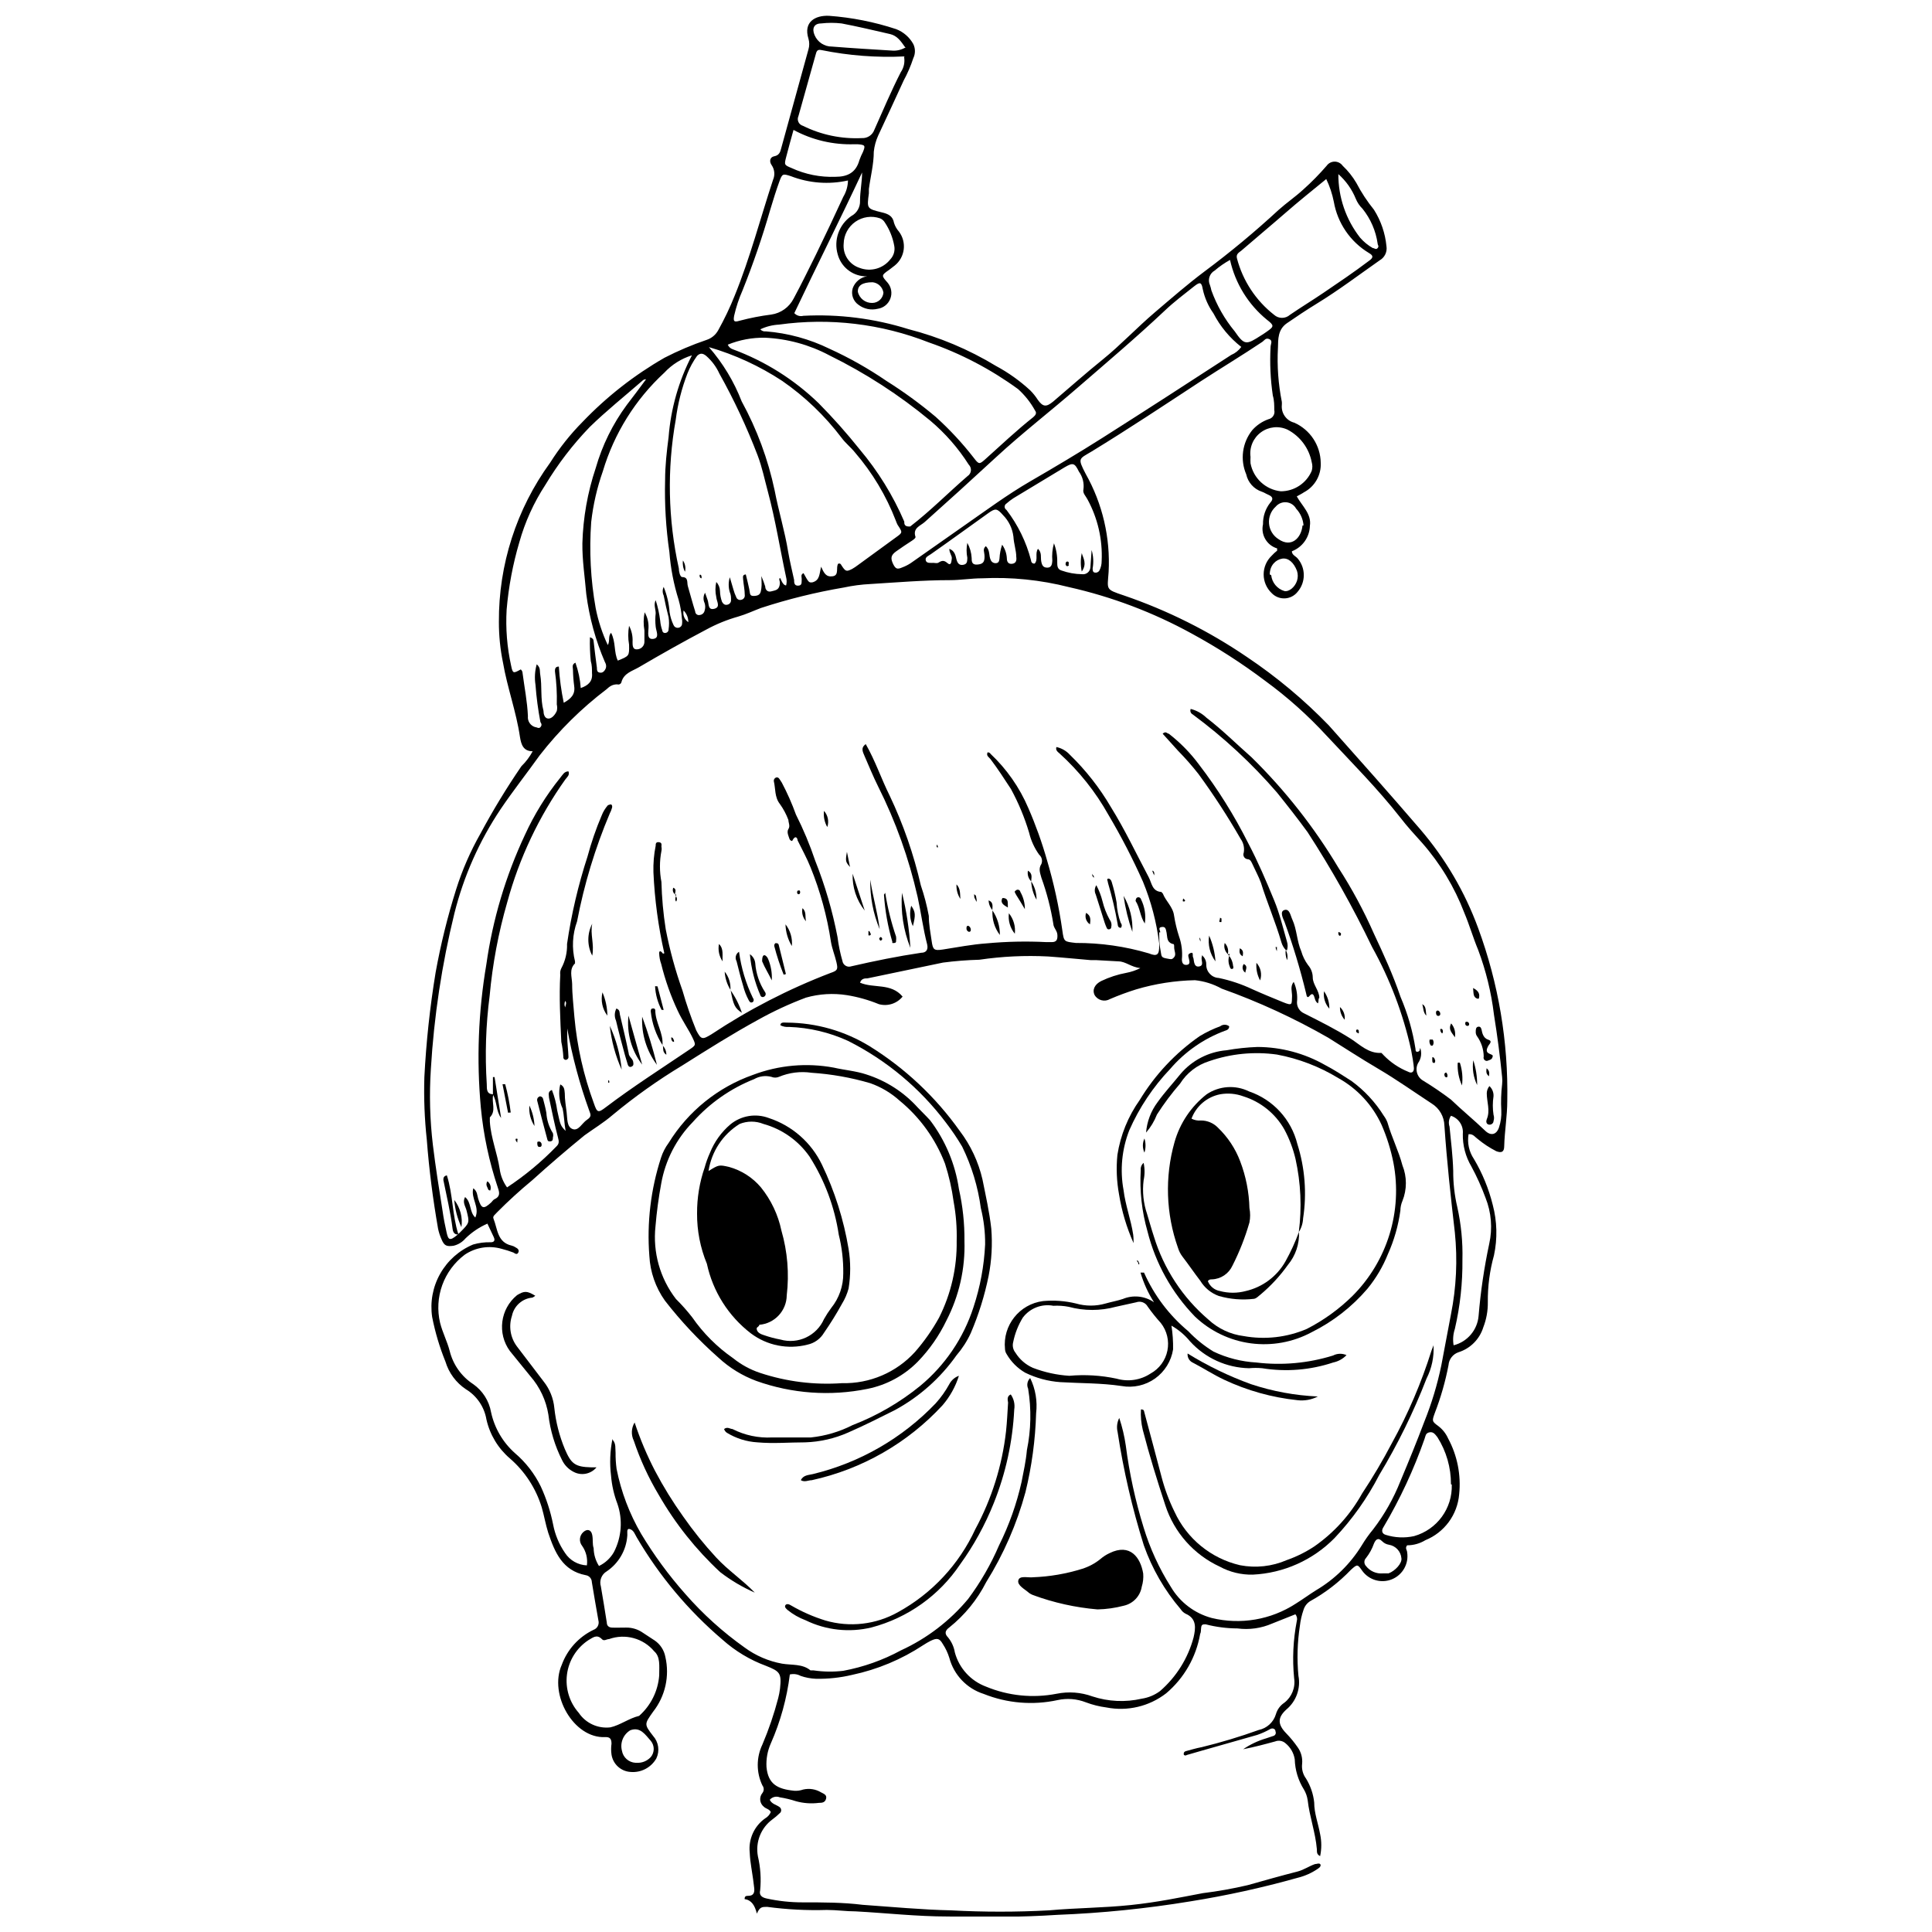 <?xml version="1.0" encoding="UTF-8"?>
<!-- Uploaded to: SVG Repo, www.svgrepo.com, Generator: SVG Repo Mixer Tools -->
<svg width="800px" height="800px" version="1.1" viewBox="144 144 512 512" xmlns="http://www.w3.org/2000/svg">
 <defs>
  <clipPath id="a">
   <path d="m256 148.09h288v503.81h-288z"/>
  </clipPath>
 </defs>
 <g clip-path="url(#a)">
  <path d="m373.87 217.22h-0.812c-3.352-0.234-6.184-2.566-7.055-5.809-1.105-3.797 0.336-7.883 3.582-10.145 1.508-0.785 2.418-2.375 2.332-4.07 0-2.496 0.543-4.938 0.543-7.488-5.859 12.535-12.102 24.906-17.961 37.277 0.602 0.664 1.523 0.938 2.387 0.707 9.418-0.492 18.844 0.703 27.836 3.527 8.18 2.094 16.008 5.383 23.227 9.766 3.277 1.762 6.324 3.934 9.059 6.457 0.758 0.758 1.43 1.594 2.008 2.496 1.355 1.898 2.227 2.008 4.07 0.488 4.394-3.742 8.734-7.598 13.238-11.23 4.504-3.637 9.008-8.41 13.727-12.426 4.719-4.016 8.629-7.434 13.184-10.852l0.004-0.004c6.812-5.074 13.352-10.508 19.59-16.277 2.117-1.898 4.449-3.473 6.566-5.426 2.195-1.961 4.262-4.062 6.184-6.293 0.488-0.684 1.277-1.086 2.117-1.086 0.84 0 1.625 0.402 2.117 1.086 1.418 1.34 2.644 2.875 3.633 4.559 1.312 2.519 2.879 4.898 4.668 7.106 1.844 2.918 2.977 6.227 3.309 9.66 0.246 1.5-0.469 2.992-1.789 3.742-5.426 3.797-10.852 7.922-16.711 11.504-2.66 1.629-5.426 3.473-7.867 5.156-2.441 1.684-2.332 4.231-2.387 6.566h-0.004c-0.254 4.781 0.094 9.574 1.031 14.27 0.023 0.289 0.023 0.578 0 0.867-0.199 2.16 1.207 4.141 3.309 4.668 4.207 1.879 6.938 6.027 7 10.633 0.164 3.25-1.57 6.297-4.449 7.812-0.543 0.379-1.141 0.652-1.898 1.086 1.41 2.551 3.961 4.668 3.473 7.812v0.004c-0.086 3-1.969 5.652-4.773 6.727 0 0.977 1.031 1.301 1.52 1.898 2.184 2.543 2.184 6.301 0 8.844-0.82 1.043-2.051 1.68-3.371 1.742-1.324 0.062-2.609-0.453-3.519-1.414-1.348-1.289-2.109-3.074-2.109-4.938 0-1.867 0.762-3.648 2.109-4.938 0.445-0.496 0.938-0.949 1.465-1.359v-0.598 0.004c-2.742-0.816-4.379-3.617-3.746-6.406-0.043-2.086 0.648-4.121 1.953-5.75 0.812-0.867 0.652-1.52-0.434-2.008-1.086-0.488-1.195-0.652-1.844-0.867-2.094-0.699-3.664-2.453-4.125-4.613-1.656-3.883-1.051-8.359 1.574-11.664 1.172-1.336 2.664-2.344 4.34-2.934 0.531-0.113 0.988-0.438 1.273-0.898 0.289-0.461 0.375-1.016 0.246-1.543 0-1.246 0-2.551-0.379-3.797-0.633-4.273-0.832-8.602-0.598-12.914 0-0.707 0.652-1.629-0.324-2.062-0.977-0.434-1.301 0.324-1.844 0.707-5.426 3.637-10.852 6.891-16.277 10.418-9.605 6.293-19.152 12.645-28.922 18.613-3.418 2.062-3.852 1.684-1.629 5.969v-0.004c4.457 7.91 6.566 16.926 6.074 25.992-0.324 4.773-0.922 4.559 4.07 6.238 11.535 3.945 22.484 9.418 32.559 16.281 7.852 5.258 15.125 11.332 21.703 18.121 7.977 8.953 16.277 18.285 24.254 27.566 6.644 7.746 11.844 16.625 15.355 26.207 5.387 14.637 8 30.148 7.707 45.742 0 4.016-0.707 7.977-0.812 11.992 0 1.574-0.707 1.898-2.117 1.355-1.762-0.902-3.418-1.992-4.938-3.258-0.652-0.434-1.141-1.355-2.387-1.246h-0.004c-0.391 2.289 0.113 4.641 1.414 6.566 2.25 3.781 3.93 7.879 4.988 12.152 1.164 4.379 1.277 8.973 0.328 13.402-1.129 4.043-1.676 8.227-1.629 12.426 0.031 2.262-0.375 4.512-1.195 6.621-0.969 3.148-3.422 5.625-6.562 6.617-1.496 0.5-2.543 1.848-2.66 3.422-0.828 4.332-2.047 8.582-3.637 12.695-0.758 2.117-0.812 2.172 1.031 3.527 1.082 0.848 1.938 1.945 2.496 3.199 2.445 4.531 3.465 9.695 2.93 14.816-0.223 2.652-1.18 5.195-2.758 7.34-1.582 2.144-3.727 3.812-6.195 4.812-1.453 0.887-3.125 1.355-4.828 1.355-0.652 0.758 0 1.301 0 1.844v0.004c0.477 3.019-1.176 5.969-4 7.144-2.82 1.172-6.078 0.258-7.883-2.207-1.246-1.789-1.301-1.844-2.984-0.324v-0.004c-3.172 3.32-6.832 6.141-10.852 8.359-0.832 0.527-1.449 1.336-1.738 2.277-0.484 1.387-0.812 2.824-0.977 4.285-0.668 4.363-0.793 8.793-0.379 13.188 0.648 3.344-0.578 6.777-3.199 8.953-2.387 2.172-2.332 3.961 0 6.348 1.094 1.125 2.09 2.344 2.984 3.637 0.93 1.285 1.355 2.867 1.191 4.449-0.156 1.367 0.211 2.746 1.031 3.852 1.191 1.926 1.934 4.094 2.172 6.348 0 2.875 1.031 5.426 1.574 8.41 0.402 1.914 0.402 3.891 0 5.805-1.031-0.488-0.812-1.246-0.867-1.844-0.379-4.449-1.953-8.629-2.441-13.023h-0.004c-0.145-0.977-0.477-1.914-0.977-2.766-1.52-2.41-2.363-5.184-2.441-8.031-0.266-1.664-1.133-3.168-2.441-4.231-0.754-0.68-1.828-0.867-2.766-0.488-2.766 0.758-5.426 1.465-8.465 2.062 1.863-1.27 3.914-2.242 6.074-2.879l1.953-0.652 0.004 0.004c0.238-0.074 0.438-0.246 0.543-0.473 0.102-0.23 0.102-0.492-0.004-0.723 0-0.652-0.707-0.977-1.355-0.652-1.105 0.637-2.266 1.16-3.473 1.574l-14.703 4.18-3.961 1.141v-0.004c-0.223 0.184-0.539 0.184-0.762 0-0.09-0.176-0.098-0.387-0.027-0.57 0.074-0.188 0.223-0.332 0.41-0.406 1.41-0.379 2.82-0.812 4.285-1.086v0.004c5.125-1.25 10.176-2.769 15.137-4.559 2.176-0.449 3.926-2.055 4.559-4.18 0.355-1.246 1.145-2.324 2.227-3.039 1.988-1.531 2.988-4.027 2.602-6.512-0.496-5.051-0.262-10.152 0.707-15.137 0.188-0.621 0.047-1.297-0.379-1.789l-6.133 2.441c-2.898 1.266-6.086 1.719-9.223 1.301-2.84-0.012-5.664-0.375-8.41-1.086-0.707 0-1.086 0-1.195 0.812s0 1.195-0.27 1.738c-1.062 6.141-4.25 11.711-9.008 15.734-4.496 3.477-10.27 4.84-15.844 3.746-1.855-0.242-3.676-0.695-5.426-1.355-2.383-0.934-4.988-1.141-7.488-0.598-6.547 1.426-13.367 0.859-19.59-1.629-4.469-1.418-7.906-5.019-9.113-9.551-0.402-1.305-0.984-2.547-1.738-3.688-0.867-1.52-1.52-1.629-3.148-0.867v-0.004c-0.707 0.359-1.398 0.758-2.059 1.195-5.731 3.777-12.117 6.445-18.832 7.867-3.144 0.75-6.371 1.094-9.602 1.031-1.367-0.059-2.723-0.312-4.016-0.758-0.879-0.477-1.902-0.613-2.875-0.383-0.781 6.312-2.481 12.473-5.047 18.289-0.871 1.957-1.262 4.098-1.141 6.238 0.434 4.559 2.93 5.859 7.379 6.293 0.793 0.055 1.586-0.059 2.336-0.324 1.629-0.379 3.344-0.109 4.773 0.758 0.707 0.379 1.574 0.652 1.301 1.684-0.27 1.031-1.086 1.086-1.898 1.086-2.035 0.262-4.102 0.113-6.078-0.434-1.398-0.457-2.832-0.805-4.285-1.031-0.934-0.379-2.008-0.117-2.66 0.652 0.543 1.141 1.738 1.301 2.551 1.898 0.297 0.188 0.477 0.516 0.477 0.867 0 0.352-0.18 0.68-0.477 0.867-0.559 0.551-1.156 1.059-1.789 1.52-3.094 2.242-4.613 6.066-3.906 9.82 0.688 2.949 0.891 5.992 0.598 9.008-0.324 1.301 0.434 1.898 1.684 2.172h-0.004c3.172 0.695 6.41 1.039 9.66 1.031 5.426 0 10.582 0 15.844 0.652 7.812 0.543 15.629 1.301 23.441 1.465 8.621 0.461 17.258 0.461 25.879 0 7.215-0.652 14.488-0.652 21.703-1.41 7.215-0.758 12.75-1.953 19.102-3.148 3.996-0.492 7.965-1.199 11.883-2.117 4.394-1.246 8.844-2.496 13.293-3.637 1.629-0.434 2.984-1.41 4.559-1.953 0.488 0 1.031-0.324 1.355 0 0.324 0.324 0 0.867-0.543 1.195h0.004c-1.645 1.141-3.484 1.969-5.426 2.441-9.332 2.625-18.809 4.707-28.379 6.238-11.691 1.926-23.488 3.125-35.324 3.582-9.711 0.652-19.371 0.598-29.082 0.434-8.086 0-16.277-0.922-24.309-1.355-2.551 0-5.102-0.379-7.652-0.379-5.297 0.16-10.594-0.109-15.844-0.816-1.355 0-1.953 0-2.715 1.789-0.543-2.172-1.41-3.582-3.254-3.852 0-0.977 0.598-0.812 1.031-0.867 1.41 0 1.629-0.977 1.52-2.008-0.109-1.031-0.434-3.527-0.758-5.426h-0.004c-0.223-1.348-0.371-2.703-0.434-4.07-0.363-3.516 1.191-6.953 4.07-9.004 0.676-0.379 1.211-0.973 1.52-1.684-0.379-0.812-1.301-0.867-1.844-1.41-0.543-0.426-0.887-1.055-0.961-1.738-0.07-0.684 0.137-1.367 0.578-1.898 0.465-0.59 0.465-1.418 0-2.008-1.645-3.43-1.645-7.422 0-10.852 1.691-3.981 3.09-8.078 4.18-12.262 0.219-0.84 0.383-1.691 0.488-2.551 0.434-4.07 0-4.559-3.691-6.023-4.254-1.566-8.176-3.922-11.555-6.945-9.047-7.703-16.734-16.875-22.738-27.129-0.488-0.812-0.758-1.844-1.789-2.172-1.031-0.324-0.598 1.195-0.707 1.844-0.289 3.777-2.289 7.211-5.426 9.336-1.391 0.809-2.043 2.473-1.57 4.012 0.543 3.203 1.086 6.402 1.574 9.605 0 0.758 0.488 1.246 1.301 1.301 0.812 0.055 2.551 0 3.797 0 1.59-0.027 3.148 0.449 4.449 1.359l3.148 2.062c1.477 1.016 2.492 2.574 2.82 4.34 1.172 5.09-0.023 10.438-3.254 14.543-2.277 3.254-2.441 3.254 0 6.402 1.469 1.629 1.812 3.984 0.867 5.969-1.395 2.441-4.09 3.844-6.891 3.578-2.539-0.176-4.617-2.094-4.992-4.609-0.137-0.957-0.137-1.922 0-2.879 0-1.41-0.543-1.789-1.684-1.738-8.355 0.379-14.977-11.285-11.504-19.152v0.004c1.488-4.074 4.504-7.402 8.41-9.281 1.023-0.359 1.594-1.449 1.305-2.496-0.598-3.418-1.195-6.781-1.738-10.148v0.004c-0.016-0.934-0.703-1.715-1.625-1.848-6.188-1.195-8.191-6.078-9.93-11.23-0.707-2.227-1.086-4.559-1.738-6.781-1.535-5.008-4.453-9.484-8.41-12.914-3.148-2.688-5.336-6.324-6.238-10.363-0.566-3.32-2.547-6.231-5.426-7.977-2.609-1.734-4.531-4.324-5.43-7.328-1.551-3.82-2.731-7.781-3.523-11.828-0.586-3.953 0.16-7.988 2.129-11.465 1.965-3.481 5.035-6.203 8.723-7.742 1.512-0.445 3.09-0.645 4.664-0.598 0.867 0 1.246-0.434 0.812-1.355-0.434-0.922-1.086-2.277-1.684-3.582h0.004c-2.156 0.941-4.121 2.266-5.805 3.906-0.816 0.969-1.918 1.652-3.148 1.953-1.898 0.27-2.496 0-3.203-1.684l0.004 0.004c-0.414-0.902-0.723-1.852-0.926-2.824-1.355-7.758-2.387-15.629-2.984-23.551v0.004c-0.602-5.531-0.82-11.098-0.648-16.66 0.477-9.289 1.473-18.547 2.984-27.727 1.344-7.43 3.156-14.77 5.426-21.977 1.621-5.148 3.789-10.117 6.457-14.812 3.289-6.141 6.914-12.102 10.852-17.852 1.191-1.16 2.199-2.496 2.984-3.961-2.496 0-3.039-1.789-3.363-3.742-0.977-6.727-3.363-13.078-4.504-19.75-0.734-3.555-1.098-7.172-1.086-10.801-0.09-15.141 4.66-29.914 13.566-42.16 2.473-3.918 5.363-7.559 8.625-10.852 6.387-6.668 13.695-12.391 21.707-16.984 3.586-1.844 7.305-3.422 11.121-4.719 1.32-0.426 2.426-1.336 3.094-2.551 1.66-2.977 3.129-6.059 4.394-9.227 4.07-9.984 6.781-20.457 10.148-30.656 0.559-1.277 0.418-2.758-0.383-3.906-0.652-0.922-0.488-2.117 0.707-2.332 1.195-0.219 1.574-1.031 1.789-1.953 2.441-8.789 4.828-17.582 7.269-26.371h0.004c0.273-0.922 0.273-1.902 0-2.82-1.41-4.504 1.844-6.238 5.426-6.078 6.055 0.441 12.031 1.625 17.797 3.527 1.938 0.738 3.555 2.144 4.559 3.961 0.574 1.18 0.574 2.562 0 3.742-0.668 2.047-1.523 4.023-2.551 5.914-2.227 4.883-4.504 9.766-6.781 14.648v0.004c-0.602 1.34-0.988 2.769-1.141 4.231 0 3.309-0.867 6.566-1.301 9.875v1.141c-0.543 4.07-0.543 4.07 3.418 5.047 1.629 0.379 2.93 0.922 3.254 2.82 0.273 0.844 0.715 1.617 1.301 2.281 2.121 2.812 1.617 6.809-1.137 9.004l-1.41 1.086c-2.172 1.52-2.172 1.52-0.434 3.473h-0.004c0.98 1.18 1.242 2.797 0.691 4.227-0.551 1.43-1.832 2.449-3.348 2.664-1.754 0.43-3.606 0.051-5.047-1.031-1.426-0.965-2.059-2.742-1.574-4.394 0.598-1.715 2.106-2.953 3.906-3.199zm-99.188 217.04c-0.434 1.953 0.867 4.125-0.867 5.859v1.141c0.27 4.285 1.953 8.301 2.606 12.535v-0.004c0.238 1.766 0.91 3.441 1.953 4.883 4.742-3.125 9.125-6.766 13.074-10.852 0.758-0.707 0.707-1.355 0.434-2.332-0.922-3.473-1.629-7.055-2.387-10.582 0-0.758-0.434-1.574 0.758-2.062h0.004c0.688 1.746 1.16 3.57 1.41 5.43 0.867 3.906 0.812 3.961 2.227 5.426-0.379-2.117-0.379-4.016-0.812-5.969h-0.004c-0.918-1.988-1.125-4.227-0.598-6.352 1.195 0.598 1.086 1.574 1.195 2.387 0 1.629 0.27 3.309 0.488 4.992s0 3.852 1.574 4.449 2.496-1.574 3.797-2.441c1.301-0.867 1.031-1.355 0.598-2.496v0.004c-2.547-7.059-4.488-14.32-5.809-21.707v2.008c0 1.898 0.27 3.742 0.324 5.426h0.004c0.031 0.203-0.02 0.41-0.145 0.57-0.121 0.164-0.305 0.273-0.508 0.301-0.191 0.016-0.379-0.055-0.516-0.191s-0.207-0.324-0.188-0.516c-0.074-1.371-0.254-2.731-0.543-4.07-0.273-5.859-0.598-11.938-0.273-17.797-0.09-0.574 0.008-1.164 0.273-1.684 1.066-1.98 1.59-4.207 1.52-6.457 1.148-7.859 2.965-15.613 5.426-23.168 0.992-3.699 2.242-7.328 3.742-10.852 0.391-1.016 0.961-1.953 1.684-2.769 0.324 0 0.707-0.434 1.031 0 0.109 0.262 0.109 0.555 0 0.816-0.125 0.473-0.309 0.93-0.543 1.355-3.898 9.219-6.809 18.82-8.684 28.648-1.234 3.394-1.422 7.082-0.543 10.582v0.543c-1.629 1.574-0.812 3.527-0.758 5.426 0 2.93 0.379 5.859 0.598 8.789 0.707 7.809 2.441 15.488 5.152 22.844 0.867 2.551 1.141 2.606 3.203 1.031 7.164-5.426 14.648-10.199 22.031-15.191 1.844-1.246 1.844-1.246 0.922-3.203-0.922-1.953-2.82-4.719-3.906-7.109l-0.004 0.004c-1.871-3.988-3.344-8.148-4.394-12.426-0.332-0.926-0.516-1.895-0.543-2.879 0-0.867 0.598-0.434 0.922 0 0 0.27 0.543 0 0.434 0h0.004c-1.594-7.043-2.555-14.215-2.879-21.43-0.07-2.367 0.129-4.734 0.598-7.055 0-0.434 0-1.031 0.867-0.922 0.867 0.109 0.652 0.707 0.652 1.195v-0.004c0.082 0.375 0.082 0.766 0 1.141-0.52 2.707-0.52 5.488 0 8.191 0.109 4.199 0.488 8.387 1.141 12.535 1.066 5.531 2.555 10.973 4.449 16.277 1.023 3.574 2.238 7.086 3.637 10.527 1.301 2.496 1.629 2.496 3.961 1.086 9.895-6.566 20.484-12.027 31.578-16.277 1.898-0.652 2.062-0.922 1.629-2.82-0.434-1.898-1.141-3.527-1.465-5.426v-0.004c-1.02-6.793-2.84-13.441-5.426-19.805-0.977-2.441-2.277-4.773-3.418-7.109 0-0.543-0.543-1.52-1.355 0 0 0.379-0.707 0-0.812-0.434-0.109-0.434-0.812-1.738-0.27-2.551 0.543-0.812 0-1.684 0-2.441l-0.008 0.004c-0.555-1.484-1.301-2.891-2.223-4.18-1.465-1.844-1.141-4.07-1.629-6.078-0.035-0.309 0.086-0.613 0.328-0.812 0.27-0.262 0.703-0.262 0.977 0 0.324 0.379 0.543 0.812 0.812 1.195v-0.004c1.445 2.731 2.695 5.559 3.742 8.465 1.988 3.945 3.691 8.023 5.102 12.211 2.602 6.547 4.582 13.32 5.914 20.238 0.273 2.148 0.707 4.269 1.305 6.348 0.078 0.531 0.395 1 0.859 1.273 0.461 0.273 1.023 0.324 1.527 0.137 6.133-1.41 12.262-2.66 18.504-3.582 1.195 0 1.898-0.707 1.574-2.172-1.086-4.18-1.629-8.465-2.551-12.695l-0.004 0.004c-2.289-10.141-5.805-19.961-10.469-29.246-1.301-2.606-2.441-5.426-3.582-8.031-0.379-0.977-1.141-2.117 0.324-3.148 2.551 4.449 4.125 9.223 6.348 13.672 3.609 7.598 6.375 15.57 8.25 23.77 0.902 2.637 1.609 5.34 2.113 8.082 0 2.227 0.434 4.449 0.758 6.676s0.543 2.606 2.984 2.227c3.852-0.598 7.703-1.355 11.613-1.629h0.004c5.266-0.488 10.559-0.598 15.844-0.328h1.355c1.355 0 1.574-0.707 1.52-1.898-0.055-1.195-1.031-1.844-1.086-2.984-0.672-4.141-1.723-8.207-3.148-12.152-0.324-1.246-0.867-2.387 0-3.691 0.344-0.859 0.102-1.836-0.594-2.441-1.254-1.746-2.16-3.715-2.66-5.805-1.199-4.031-2.82-7.922-4.828-11.613-1.738-2.66-3.527-5.426-5.426-7.922-0.379-0.488-1.195-0.867-0.758-1.789 0 0 0.598 0 0.758 0.379 4.301 4.047 7.719 8.945 10.035 14.379 1.953 4.477 3.602 9.082 4.938 13.781 1.812 6.098 3.172 12.316 4.07 18.613 0.434 3.148 0.488 2.984 3.582 3.363 6.559-0.027 13.082 0.902 19.371 2.766 2.227 0.922 2.766 0.324 2.715-2.117v0.004c0.027-0.199 0.027-0.402 0-0.598-0.707-5.594-2.148-11.066-4.289-16.277-2.707-6.09-5.769-12.012-9.168-17.746-3.41-6.094-7.789-11.594-12.969-16.277-0.434-0.379-1.086-0.812-0.812-1.684l-0.004 0.004c1.379 0.297 2.633 1.016 3.582 2.059 4.227 4.102 7.879 8.758 10.852 13.836 3.742 6.023 6.727 12.371 10.039 18.613 0.812 1.52 0.867 3.742 3.363 3.906l0.379 0.434c0.812 2.062 2.715 3.527 2.984 5.914h0.004c0.289 1.84 0.727 3.656 1.301 5.426 0.691 1.949 0.949 4.023 0.758 6.078 0 0.922 0.324 1.574 1.301 1.465s0.707-0.977 0.543-1.684c-0.164-0.707-0.379-1.141 0.488-1.465s0.379 0.812 0.652 1.195c0.27 0.379 0 2.606 1.52 2.387s0.488-1.684 0.758-2.551c0.27-0.867 0-0.324 0.488 0h0.004c0.492 0.594 0.746 1.348 0.703 2.117 0 1.855 1.457 3.387 3.312 3.473 3.07 0.641 6.059 1.645 8.898 2.984 2.66 1.195 5.426 2.332 8.086 3.418 2.66 1.086 2.332 0.598 2.441-1.629 0-1.246-0.543-2.496 0.434-3.742 0.77 1.699 1.07 3.574 0.867 5.426-0.016 1.27 0.734 2.426 1.898 2.93 4.18 2.117 8.355 4.18 12.371 6.727 2.441 1.574 4.719 3.961 8.086 3.742 0 0 0.434 0.379 0.598 0.598v0.004c1.84 1.902 4.055 3.402 6.512 4.394 0.977 0.543 1.574 0 1.52-0.977-0.055-0.977-0.434-3.309-0.758-4.938h-0.004c-2.113-9.492-5.586-18.629-10.309-27.129-5.047-10.5-10.754-20.668-17.094-30.441-2.606-3.582-5.426-7.164-8.086-10.473h0.004c-6.66-7.719-14.16-14.668-22.355-20.727-0.543-0.27-0.781-0.91-0.543-1.465 1.57 0.402 3.008 1.207 4.176 2.332 4.18 3.203 7.922 6.945 11.938 10.473 8.887 8.727 16.617 18.555 23.008 29.246 3.606 5.586 6.762 11.445 9.441 17.527 2.551 5.426 5.047 10.852 7.055 16.766 1.891 4.41 3.223 9.039 3.961 13.781 0 0.324 0 0.867 0.652 0.707 0.652-0.164 0.379-0.598 0.598-0.977h-0.004c0.465 1.332 0.266 2.805-0.543 3.961-0.445 0.805-0.555 1.754-0.297 2.641 0.254 0.887 0.848 1.633 1.656 2.078 2.523 1.539 4.969 3.207 7.324 4.992 2.93 2.82 6.133 5.426 9.062 8.246 1.52 1.465 3.039 1.086 3.691-0.922l-0.004 0.004c0.473-1.418 0.672-2.906 0.598-4.398-0.133-2.332-0.059-4.676 0.215-6.996 0.074-0.633 0.074-1.27 0-1.902-0.543-5.426-1.246-10.852-2.172-16.605l0.004 0.004c-0.711-5.844-2.113-11.582-4.18-17.094-1.355-3.254-2.332-6.676-3.691-9.875h0.004c-2.594-6.785-6.379-13.051-11.18-18.504-1.953-2.172-3.961-4.34-5.75-6.676-6.023-7.703-12.969-14.648-19.535-21.703v0.004c-4.934-5.371-10.387-10.242-16.277-14.543-6.176-4.656-12.688-8.844-19.48-12.535-10.219-5.613-21.18-9.758-32.555-12.316-7.512-1.914-15.266-2.699-23.008-2.332-2.82 0-5.699 0.488-8.52 0.488-7.055 0-14.055 0.598-21.105 1.031-2.356 0.117-4.695 0.426-7 0.922-7.449 1.266-14.793 3.078-21.977 5.426-2.008 0.758-3.961 1.684-6.023 2.277-2.922 0.824-5.742 1.969-8.41 3.418-6.078 3.203-12.047 6.566-17.961 10.039-1.684 0.977-3.906 1.52-4.559 3.852h0.004c-0.051 0.25-0.203 0.461-0.422 0.586s-0.48 0.148-0.719 0.066c-1.301 0-2.062 0.598-2.82 1.301h-0.004c-6.629 5.031-12.574 10.906-17.688 17.473-3.418 4.773-7.055 9.387-10.363 14.27-5.648 8.434-9.797 17.777-12.262 27.621-3.324 13.527-5.414 27.332-6.242 41.238-0.441 6.746-0.262 13.523 0.543 20.238 0.707 5.805 1.629 11.613 2.551 17.363 0.27 1.953 0.652 3.906 1.086 5.805 0.434 1.898 0.812 2.277 2.766 0.652l0.867-0.812c2.496-2.496 2.441-2.496 1.629-5.75-0.27-1.086-1.141-2.117-0.379-3.527 1.738 1.41 1.086 3.961 2.715 5.426 1.246-2.82-1.246-5.047-0.543-7.758 1.086 0.812 1.031 1.844 1.301 2.766 0.867 2.715 1.41 2.875 3.473 0.977 0.27-0.27 0.488-0.652 0.812-0.812 1.574-0.707 1.41-1.738 0.922-3.094l0.004-0.004c-2.309-6.875-3.82-13.992-4.504-21.215-1.164-12.672-0.672-25.438 1.465-37.98 1.676-11.859 5.113-23.398 10.199-34.238 2.481-5.438 5.637-10.543 9.387-15.195 0.598-0.707 1.031-1.684 2.172-1.684 0.379 1.031-0.379 1.52-0.812 2.117h-0.004c-7.016 9.859-12.234 20.883-15.41 32.559-2.34 8.098-3.902 16.398-4.664 24.797-1.012 7.769-1.266 15.621-0.762 23.441 0 1.465 0 2.602 1.629 2.656zm31.688 91.32c0.922 1.031 0.652 2.227 0.758 3.363h0.004c-0.016 1.453 0.074 2.902 0.27 4.34 1.199 6.055 3.398 11.871 6.512 17.203 3.394 5.644 7.301 10.965 11.668 15.895 4.668 5.344 9.949 10.113 15.734 14.219 2.941 2.164 6.336 3.633 9.93 4.285 2.551 0.434 5.426 0 7.543 1.789h0.867v0.004c2.59 0.375 5.215 0.414 7.812 0.105 5.352-1 10.516-2.828 15.301-5.426 6.875-3.156 12.957-7.809 17.797-13.617 3.281-4.402 6.031-9.176 8.195-14.219 2.66-5.344 4.664-10.992 5.969-16.82 0.543-2.82 1.141-5.426 1.41-8.41 1.098-5.359 1.211-10.875 0.324-16.277-0.43-0.961-0.215-2.09 0.543-2.82 1.41 2.894 1.953 6.133 1.574 9.332-0.203 7.043-1.148 14.043-2.82 20.891-2.285 8.426-5.797 16.469-10.418 23.875-2.363 4.648-5.695 8.734-9.766 11.992-1.031 0.758-1.41 1.574-0.324 2.66l-0.004-0.004c0.934 1.145 1.551 2.508 1.793 3.961 1.125 4.176 4.195 7.551 8.246 9.062 5.918 2.461 12.43 3.121 18.719 1.898 3.172-0.641 6.457-0.398 9.496 0.707 4.223 1.387 8.746 1.594 13.078 0.598 1.75-0.266 3.406-0.957 4.828-2.008 4.324-3.742 7.422-8.695 8.898-14.219 0.543-2.387 0.922-4.992-2.117-6.293-0.531-0.277-0.98-0.688-1.301-1.195-4.269-4.992-7.582-10.73-9.766-16.93-3.074-9.809-5.398-19.84-6.945-30.004-0.309-1.262-0.156-2.59 0.434-3.746 0.797 2.387 1.375 4.84 1.734 7.328 0.949 7.356 2.531 14.617 4.723 21.703 1.688 5.543 4.113 10.836 7.215 15.734 2.394 4.07 6.293 7.031 10.852 8.25 7.625 1.848 15.672 0.477 22.25-3.801 1.844-1.141 3.582-2.441 5.426-3.582 4.91-2.91 9.043-6.969 12.043-11.828 0.902-1.504 1.918-2.938 3.039-4.285 2.988-3.894 5.414-8.188 7.219-12.75 2.277-5.426 4.34-10.473 6.348-15.789v-0.004c1.941-4.828 3.449-9.824 4.504-14.922 0.812-4.504 1.738-9.008 2.551-13.512v0.004c1.426-7.144 1.773-14.461 1.031-21.707-1.086-9.387-2.117-18.828-2.766-28.324h-0.004c-0.059-2.367-1.301-4.547-3.309-5.805-4.719-3.094-9.387-6.402-14.27-9.277-4.883-2.875-8.734-5.426-13.184-8.191l-0.004-0.004c-9.02-5.168-18.477-9.527-28.27-13.02-2.176-1.211-4.574-1.969-7.055-2.227-5.293 0.109-10.551 0.93-15.625 2.441-2.34 0.73-4.641 1.582-6.891 2.551-1.41 0.828-3.227 0.371-4.07-1.031-0.707-1.41 0-2.875 1.738-3.742h-0.004c2.121-1.016 4.367-1.746 6.676-2.172 1.281-0.242 2.523-0.664 3.691-1.25-2.441-0.27-3.852-1.738-5.75-1.789l-5.859-0.324h-1.465c-3.797-0.324-7.598-0.707-11.395-0.977h-0.004c-6.074-0.309-12.16-0.02-18.18 0.867-3.231 0.086-6.453 0.34-9.656 0.758l-20.023 4.18c-0.652 0-1.574 0-1.953 1.141 3.637 1.574 8.191 0 11.285 3.691v-0.004c-1.508 1.863-3.981 2.652-6.293 2.008-2.719-1.117-5.562-1.918-8.465-2.387-3.621-0.57-7.324-0.352-10.852 0.652-4.394 1.648-8.656 3.625-12.75 5.914-6.836 3.742-13.457 7.922-20.078 12.102v-0.004c-6.449 3.894-12.598 8.266-18.395 13.078-2.387 2.062-5.102 3.691-7.488 5.426-4.703 3.836-9.316 7.797-13.836 11.883-3.25 2.684-6.367 5.527-9.332 8.52-0.434 0.543-1.246 0.977-0.922 1.684 1.086 2.715 0.977 6.238 4.773 7.109v-0.004c0.391 0.094 0.758 0.262 1.086 0.488 0.543 0.27 1.031 0.707 0.707 1.355-0.324 0.652-0.812 0.324-1.301 0l-0.004 0.004c-1.012-0.383-2.043-0.711-3.094-0.977-3.344-0.969-6.945-0.391-9.82 1.57-2.715 2.051-4.777 4.844-5.934 8.039-1.156 3.199-1.355 6.668-0.578 9.977 0.652 2.606 1.898 4.938 2.551 7.488 0.895 3.613 3.121 6.758 6.242 8.789 2.496 1.754 4.195 4.43 4.719 7.434 0.91 4.203 3.133 8.004 6.348 10.855 2.863 2.445 5.191 5.457 6.84 8.844 1.473 3.207 2.562 6.574 3.254 10.039 0.512 2.703 1.582 5.273 3.148 7.539 1.281 1.98 3.445 3.215 5.805 3.312 0.246-1.816-0.199-3.656-1.25-5.156-0.906-1.117-0.762-2.75 0.328-3.691 1.031-0.922 2.062-0.598 2.332 0.758 0.27 1.355 0 2.387 0.379 3.527v0.004c0.031 1.672 0.52 3.305 1.414 4.719 1.664-0.797 3.047-2.082 3.961-3.688 2.047-3.961 2.379-8.59 0.922-12.805-0.91-2.387-1.477-4.891-1.684-7.434-0.398-3.258-0.27-6.555 0.379-9.77zm166.58-289.64c-3.07-2.402-5.59-5.438-7.379-8.898-1.367-1.922-2.324-4.102-2.824-6.402-0.324-1.844-0.707-2.008-2.227-0.812-2.66 2.117-5.426 4.18-7.922 6.566-7.434 7-15.191 13.566-22.898 20.238-7.703 6.676-14.703 12.047-21.703 18.504-6.996 6.453-12.422 11.391-18.934 17.199-1.141 1.031-3.254 1.574-2.441 3.961 0 0.379-0.543 0.707-0.922 0.977-1.41 0.922-2.82 1.844-4.18 2.82-1.355 0.977-1.629 1.738-0.812 3.418 0.812 1.684 1.465 1.246 3.039 0.598h-0.004c0.73-0.324 1.422-0.723 2.062-1.195l13.457-9.441c5.859-4.07 11.613-8.355 17.797-11.938 6.188-3.582 12.859-7.543 19.102-11.504 11.449-7.269 22.789-14.598 34.129-21.977v0.004c1.062-0.453 1.98-1.184 2.66-2.117zm-142.11 65.113 0.652 1.844c0.434 1.031 0 2.875 1.789 2.441 1.789-0.434 0.598-2.008 0.543-3.094v0.004c-0.301-1.324-0.301-2.695 0-4.016 0.609 0.645 0.957 1.496 0.977 2.387 0.023 0.98 0.207 1.953 0.543 2.875 0.324 0.543 0.707 0.922 1.41 0.758 0.594-0.105 1.016-0.645 0.977-1.246 0-0.707 0-1.355-0.324-2.062-0.391-1.293-0.391-2.668 0-3.961l0.977 3.309c0.176 0.656 0.414 1.289 0.703 1.902 0.078 0.281 0.266 0.52 0.52 0.664s0.559 0.176 0.84 0.094c0.609-0.109 1.02-0.688 0.922-1.301 0-1.355-0.324-2.766-0.434-4.125 0-0.543-0.27-1.195 0.707-1.301 0.324 1.301 0.652 2.606 0.922 3.906 0.27 1.301 0 1.898 1.465 1.789s1.574-0.867 1.738-2.008c0.164-1.141 0-2.172 0-3.254h-0.004c0.391 0.902 0.734 1.828 1.031 2.766 0 0.758 0.543 1.574 1.574 1.301 1.031-0.27 1.953-0.324 2.227-1.574 0.27-1.246-0.27-1.355 0-1.898 0.27-0.543 0.543 1.789 1.738 1.898l-0.004 0.004c0.191-0.711 0.191-1.461 0-2.172-1.629-7.543-2.82-15.191-4.828-22.68-0.867-3.203-1.52-6.457-2.715-9.605-2.856-7.469-6.246-14.723-10.148-21.703-0.812-1.785-1.996-3.375-3.473-4.668-0.977-0.812-1.684-0.758-2.441 0-1.039 1.445-1.895 3.012-2.551 4.668-1.516 3.93-2.555 8.027-3.09 12.207-2.336 13.059-2.059 26.445 0.812 39.395 0 0.867 0.324 2.277 0.867 2.332 1.738 0 1.246 1.465 1.52 2.387 0.652 2.227 1.246 4.504 1.953 6.727 0 0.543 0.543 1.141 1.301 0.922l0.004 0.004c0.594-0.098 1.066-0.551 1.191-1.141 0.215-0.652 0.215-1.355 0-2.008-0.418-0.863-0.379-1.883 0.109-2.711zm-30.496 11.828c0.977 0.324 0.922 0.758 0.977 1.141 0.27 2.277 0.543 4.613 0.867 6.945 0 0.488 0 1.086 0.598 1.246 0.598 0.164 1.086 0 1.52-0.652s0.434-1.355 0-2.117v0.004c-2.473-5.746-4.137-11.809-4.938-18.016-0.379-4.504-1.086-8.953-1.031-13.457 0.188-6.773 1.375-13.484 3.527-19.914 1.727-6.035 4.519-11.715 8.25-16.766 1.738-2.227 3.363-4.449 5.102-6.781h-0.004c-0.391-0.02-0.77 0.141-1.031 0.434-4.668 4.07-9.496 7.922-13.891 12.207-4.492 4.656-8.441 9.809-11.773 15.355-3.059 4.684-5.383 9.809-6.891 15.195-1.719 5.82-2.848 11.801-3.363 17.852-0.289 4.988 0.113 9.988 1.191 14.867 0.434 2.117 0.598 2.062 2.551 0.977 0.309 0.254 0.484 0.633 0.488 1.031 0.488 3.742 1.246 7.543 1.41 11.34-0.156 1.324 0.672 2.566 1.957 2.93 0.434 0 0.922 0.488 1.355 0s0.324-0.867 0-1.355c-0.625-3.266-1.059-6.562-1.305-9.875-0.285-1.812-0.172-3.664 0.328-5.426 1.086 0.922 0.758 1.844 0.922 2.66 0.543 3.203 0 6.457 0.867 9.66 0 0.812 0.27 2.008 1.246 2.062 0.977 0.055 1.844-1.031 2.277-2.008l0.004-0.004c0.137-0.57 0.137-1.168 0-1.738 0.082-2.938-0.082-5.879-0.488-8.789 0-0.488 0-1.246 1.031-1.246v-0.004c0.203 3.231 0.641 6.441 1.301 9.605 1.844-1.031 3.094-2.172 2.766-4.394h0.004c-0.191-1.441-0.301-2.891-0.328-4.34 0-0.652-0.379-1.41 0.652-1.898 0.773 2.168 1.25 4.43 1.41 6.727 2.062-0.707 3.203-1.844 2.984-3.961 0-1.031 0-2.117-0.324-3.203-0.211-2.07-0.285-4.156-0.219-6.238zm61.262-18.719c0.758 1.738 1.301 2.82 3.094 2.551 1.789-0.27 0.707-2.441 1.465-3.363h0.434v-0.004c0.168 0.105 0.301 0.258 0.379 0.438 1.086 1.684 1.301 1.789 2.875 0.977 0.512-0.297 1-0.621 1.465-0.977l10.199-7.434c1.738-1.246 1.684-1.246 0.324-3.309l0.004-0.004c-0.168-0.332-0.312-0.676-0.434-1.031-2.547-6.617-6.219-12.75-10.852-18.121-1.086-1.355-2.496-2.441-3.527-3.852-4.414-5.832-9.723-10.922-15.734-15.086-5.992-3.938-12.539-6.957-19.426-8.953 3.707 4.25 6.644 9.117 8.68 14.379 4.051 7.398 6.992 15.352 8.738 23.602 1.031 5.426 2.715 10.852 3.582 16.277 0.434 2.496 1.031 4.938 1.574 7.434 0 0.652 0 1.574 1.086 1.52 1.086-0.055 0.867-0.867 0.922-1.574 0.055-0.707-0.379-1.355 0.488-1.738 1.41 2.551 1.41 2.496 2.332 2.441 2.059-0.539 1.844-2.328 2.332-4.117zm-46.773 12.098c0.734 1.246 1.094 2.68 1.031 4.125 0 1.141-0.543 3.148 1.246 2.93 1.789-0.219 0.758-2.062 0.652-3.254-0.133-1.172-0.133-2.356 0-3.527 0-1.141-0.598-2.332 0-3.473 0.566 1.766 0.969 3.582 1.195 5.426 0.07 0.871 0.254 1.727 0.543 2.551 0 0.379 0.324 0.758 0.812 0.707v-0.004c0.246-0.012 0.473-0.125 0.637-0.305 0.164-0.184 0.246-0.426 0.23-0.672 0.164-1.059 0.164-2.141 0-3.199-0.488-1.898-0.922-3.797-1.301-5.75v-0.004c-0.344-0.719-0.344-1.555 0-2.277 0.875 2.144 1.406 4.418 1.574 6.727 0.176 1.168 0.523 2.301 1.031 3.367 0.176 0.457 0.621 0.758 1.113 0.758 0.488 0 0.934-0.301 1.109-0.758 0.109-0.574 0.109-1.164 0-1.738-0.121-1.672-0.41-3.324-0.867-4.938-1.297-4.106-2.117-8.348-2.441-12.641-0.922-6.305-1.305-12.68-1.141-19.047 0-3.797 0.434-7.652 0.922-11.395 0.59-7.578 2.691-14.957 6.188-21.703-2.805 0.867-5.328 2.457-7.324 4.609-7.672 7.082-13.293 16.098-16.281 26.102-1.535 4.352-2.57 8.867-3.09 13.457-0.551 7.633-0.152 15.309 1.191 22.844 0.664 3.371 1.738 6.652 3.203 9.766 0.652-1.086 0-2.277 0.867-3.254 1.301 2.441 0.707 5.156 1.789 7.379 3.094-1.246 3.039-1.246 2.984-4.231v-0.004c-0.289-1.652-0.289-3.34 0-4.992 0.699 1.316 1.016 2.801 0.926 4.289 0 0.812 0 2.008 1.086 1.953h-0.004c0.555 0.016 1.086-0.199 1.477-0.59 0.391-0.391 0.602-0.922 0.586-1.473v-2.93c-0.289-1.602-0.27-3.238 0.055-4.832zm22.031-70.918c0.262 0.605 0.777 1.062 1.41 1.25 8.469 3.133 16.191 7.992 22.68 14.27 3.828 3.875 7.453 7.953 10.852 12.207 4.863 5.769 8.852 12.223 11.832 19.156 0 0.543 0 1.195 1.031 1.301h0.543c5.426-4.18 10.094-8.953 15.191-13.348 0.5-0.32 0.832-0.848 0.895-1.441 0.062-0.59-0.148-1.18-0.57-1.598-2.789-4.383-6.227-8.316-10.199-11.664-8.207-6.801-17.188-12.609-26.75-17.309-5.266-2.801-11.086-4.394-17.039-4.668-3.383-0.059-6.742 0.566-9.875 1.844zm8.629-4.07h-0.004c0.367 0.422 0.918 0.625 1.465 0.543 5.867 0.465 11.59 2.031 16.875 4.613 5.266 2.398 10.312 5.25 15.086 8.52 4.555 2.863 8.906 6.035 13.023 9.496 3.676 3.312 7.055 6.945 10.094 10.852 1.355 1.789 1.52 1.789 2.984 0.488 4.231-3.797 8.355-7.703 12.805-11.23 0.543-0.488 1.031-1.031 0.488-1.738-1.172-2.137-2.695-4.062-4.504-5.695-7.231-5.273-15.203-9.445-23.66-12.375-12.613-4.961-26.293-6.586-39.719-4.719-1.711 0.09-3.387 0.512-4.938 1.246zm149.98-39.828c-3.852 3.148-7.434 6.023-10.852 9.008-3.422 2.988-7.652 6.512-11.668 9.984-0.598 0.488-1.465 0.867-1.141 2.062 1.555 5.914 5.004 11.156 9.82 14.922 1.199 1.09 3.031 1.09 4.234 0 2.93-2.008 5.969-3.852 8.844-5.805 4.07-2.766 8.031-5.426 12.047-8.465 1.246-0.867 1.246-1.41 0-2.117-4.914-2.965-8.297-7.914-9.281-13.562-0.414-2.086-1.086-4.109-2.008-6.023zm-126.75 0.379v0.004c-5.051 1.129-10.316 0.73-15.141-1.141-2.172-0.707-2.277-0.652-3.039 1.41-0.758 2.062-1.684 4.992-2.441 7.543-2.082 7.227-4.527 14.344-7.324 21.324-0.961 2.164-1.703 4.418-2.227 6.731-0.27 1.52 0 1.738 1.465 1.301 2.746-0.73 5.539-1.273 8.359-1.629 2.57-0.363 4.801-1.965 5.969-4.285 2.117-3.906 4.016-7.867 5.969-11.773 2.441-5.047 4.828-10.039 7.164-15.141h-0.004c0.789-1.312 1.219-2.809 1.25-4.34zm-50.027 396.1c0-2.496 0.324-4.828-1.301-6.293l-0.004 0.004c-2.918-3.492-7.707-4.793-11.992-3.258-0.652 0-1.355 0.652-1.898 0-1.41-1.41-2.441-0.324-3.637 0.324v0.004c-3.086 2.059-5.133 5.356-5.609 9.035-0.477 3.684 0.656 7.391 3.113 10.172 1.855 2.766 5.106 4.254 8.41 3.852 2.606-0.598 4.883-2.387 7.598-3.039 3.09-2.738 4.996-6.57 5.316-10.688zm65.113-428.98-0.004 0.004c-7.418 0.367-14.855-0.199-22.137-1.68-1.195-0.27-1.301 0.488-1.52 1.246l-4.559 16.277c-0.227 0.492-0.223 1.062 0.008 1.551 0.227 0.492 0.664 0.859 1.188 1 4.844 2.402 10.223 3.523 15.625 3.258 1.477 0.078 2.828-0.828 3.312-2.227 2.277-5.102 4.449-10.254 7-15.246h-0.004c0.82-1.188 1.133-2.652 0.871-4.07zm49.484 130.82v0.004c0.465 1.566 0.559 3.219 0.27 4.828 0 0.488 0 1.031 0.543 1.141 0.488 0.113 0.996-0.105 1.246-0.543 0.406-0.789 0.609-1.664 0.598-2.551 0.262-5.668-1.035-11.297-3.742-16.277-0.434-0.867-1.355-1.684-1.086-2.66 0.223-1.668-0.207-3.359-1.195-4.719-1.141-2.332-1.574-2.441-3.797-1.141l-13.566 8.191c-0.648 0.422-1.266 0.895-1.844 1.41-0.297 0.176-0.48 0.496-0.48 0.844 0 0.344 0.184 0.664 0.48 0.84 3.043 3.969 5.258 8.508 6.512 13.348 0 0.379 0.27 0.977 0.977 0.867 0.977-1.086 0-2.66 0.867-3.906 1.086 1.031 0.652 2.277 0.867 3.363 0.219 1.086 0.543 1.629 1.629 1.629 1.086 0 1.246-0.922 1.301-1.789h0.004c-0.133-1.57 0.012-3.148 0.434-4.668 0.617 1.609 0.91 3.324 0.867 5.047 0 0.867 0 1.844 1.141 2.172 1.742 0.621 3.574 0.953 5.426 0.977 0.535 0.074 1.078-0.074 1.5-0.414 0.422-0.34 0.684-0.836 0.723-1.379zm95.227 149.93c-0.57 0.844-0.711 1.91-0.379 2.875 0.379 3.906 0.867 7.758 0.977 11.719-0.023 3.234 0.344 6.457 1.082 9.605 1.02 4.574 1.477 9.258 1.359 13.945 0.062 6.172-0.609 12.328-2.008 18.34-0.465 1.398-0.578 2.891-0.328 4.34 3.652-0.918 6.316-4.059 6.621-7.812 0.535-6.422 1.477-12.801 2.82-19.102 0.902-4.055 0.562-8.293-0.977-12.152-1.047-2.856-2.297-5.629-3.742-8.301-1.559-2.625-2.348-5.633-2.281-8.684 0.207-2.133-1.105-4.121-3.144-4.773zm0 97.668c0.02-4.418-1.223-8.746-3.582-12.48-0.543-0.652-1.031-1.52-2.117-1.301-1.086 0.219-1.031 1.031-1.301 1.738v-0.004c-2.84 8.117-6.473 15.934-10.852 23.332-0.707 1.031-0.379 1.844 0.598 2.117 2.422 0.762 5.004 0.871 7.484 0.324 6.078-1.719 10.199-7.359 9.984-13.672zm-53.121-272.28c-0.031 0.562-0.031 1.125 0 1.684 0.742 3.981 4.004 7 8.031 7.434 3.57 0 6.797-2.137 8.191-5.426 0.219-0.746 0.219-1.535 0-2.277-0.707-3.703-3.066-6.879-6.402-8.629-2.301-1.074-5.004-0.809-7.051 0.695-2.047 1.504-3.109 4.004-2.769 6.519zm-65.82 23.277c0.758 1.07 1.191 2.332 1.25 3.637 0 0.922 0.434 1.574 1.465 1.41 1.031-0.164 1.141-0.977 1.031-1.789 0-1.738-0.652-3.473-0.758-5.426h-0.004c-0.262-2.156-1.238-4.16-2.766-5.699-1.574-1.789-2.008-1.844-3.906-0.488-5.102 3.637-10.148 7.324-15.191 10.852-0.598 0.434-1.629 0.758-1.355 1.684 0.27 0.922 1.52 0.543 2.332 0.652h-0.004c0.289 0.055 0.582 0.055 0.871 0 0.812-0.488 1.465-0.922 2.496 0s1.086-0.324 1.195-1.141c0.105-0.812-0.652-1.41-0.652-2.606 1.465 0.543 1.629 1.789 1.898 2.82 0.27 1.031 0.758 1.629 1.844 1.41 1.086-0.219 0.977-1.031 1.031-1.844-0.266-1.305-0.266-2.652 0-3.961 0.672 1.219 1.062 2.574 1.141 3.961 0 0.867 0 1.898 1.465 1.789 1.465-0.109 1.953-0.598 1.953-2.062 0-1.465-0.598-1.898 0.324-2.82 1.195 1.086 0.758 2.496 1.301 3.637 0.215 0.559 0.766 0.91 1.359 0.871 0.758 0 0.922-0.598 0.977-1.246v-0.004c0.066-1.238 0.301-2.461 0.703-3.637zm-55.289-109.93c-0.707 2.496-1.301 4.719-1.898 7-0.598 2.277-0.598 2.277 1.355 3.094 3.648 1.688 7.648 2.488 11.664 2.332 3.094 0 5.426-1.031 6.348-4.449h0.004c0.258-0.727 0.566-1.434 0.922-2.117 0.707-1.738 0.598-1.898-1.41-2.062h-0.871c-5.613 0.184-11.176-1.125-16.113-3.797zm115.68 34.457c-1.449 0.801-2.812 1.746-4.07 2.82-1.355 0.762-1.902 2.438-1.25 3.852 0.16 0.461 0.285 0.934 0.383 1.41 1.422 3.945 3.516 7.617 6.184 10.852 2.606 3.797 3.094 3.582 7.055 1.031 0.488-0.324 0.977-0.598 1.465-0.977 1.953-1.355 1.953-1.629 0-3.148v0.004c-4.938-4.039-8.379-9.621-9.766-15.844zm-102.39-4.289c-0.266 2.863 1.496 5.523 4.231 6.402 2.922 1.113 6.223 0.188 8.141-2.277 0.902-0.957 1.285-2.293 1.031-3.582-0.395-2.211-1.246-4.316-2.496-6.184-0.289-0.488-0.727-0.867-1.25-1.086-2.199-0.766-4.633-0.43-6.543 0.898-1.91 1.332-3.07 3.5-3.113 5.828zm16.277-52.09c-1.141-1.629-2.117-3.039-3.961-3.473-4.285-0.977-8.574-2.008-12.859-2.82-1.801-0.211-3.625-0.211-5.426 0-1.898 0-2.496 1.355-1.738 3.094 0.777 1.855 2.602 3.059 4.613 3.035 5.426 0.434 10.852 0.758 16.277 1.086 1.172 0.016 2.32-0.305 3.312-0.922zm114.82 33.641c-0.027 6.094 2 12.02 5.75 16.82 0.957 1.109 2.094 2.047 3.367 2.769 0.434 0 0.867 0.543 1.301 0s0-0.758 0-1.141c-0.48-3.398-1.867-6.602-4.016-9.277-0.773-0.754-1.383-1.66-1.789-2.66-1.02-2.496-2.598-4.723-4.613-6.512zm-9.223 93.109-0.004 0.004c-0.125-1.664-0.812-3.234-1.953-4.449-0.523-0.957-1.484-1.59-2.57-1.699-1.082-0.109-2.152 0.324-2.856 1.156-1.262 1.141-1.918 2.809-1.766 4.504 0.148 1.695 1.082 3.219 2.527 4.121 3.363 2.336 6.023-0.27 6.348-3.633zm21.27 277.71h1.246c1.789-0.652 3.637-2.715 3.418-4.016-0.148-1.809-1.516-3.285-3.309-3.578-0.68-0.109-1.309-0.43-1.793-0.922-1.141-1.141-1.738-0.379-2.172 0.598l0.004-0.004c-0.488 1.395-1.203 2.695-2.117 3.856-0.57 0.586-0.57 1.523 0 2.113 1.059 1.363 2.731 2.098 4.449 1.953zm-198.05 50.191c1.43 0.098 2.828-0.461 3.797-1.52 1.027-1.242 1.027-3.043 0-4.285-1.465-1.629-2.766-3.797-5.426-2.82-1.867 1.113-2.773 3.324-2.227 5.426 0.301 1.77 1.789 3.098 3.582 3.199zm168.21-314.71c0.219 1.961 1.582 3.606 3.473 4.18 1.246 0.27 2.82-1.031 3.363-2.715 0.27-0.848 0.27-1.758 0-2.606-0.867-2.277-2.332-3.527-3.961-3.254s-3.258 1.738-3.258 4.18zm-105.64-77.645c-2.715 0-3.961 0.867-3.906 2.496h-0.004c0.395 1.793 2.016 3.051 3.856 2.984 1.527-0.023 2.789-1.195 2.93-2.715-0.215-1.469-1.398-2.609-2.875-2.766zm75.965 172.28c0 1.738 0 3.203 0.324 4.668 0.324 1.465 0 1.953 1.465 2.227 1.465 0.27 1.574 0.379 2.172-0.324 0.598-0.707 0-1.684 0-2.551s0-0.922-0.543-0.977c-1.465-0.543-1.246-1.789-1.465-2.93s-0.324-1.684-1.355-1.52c-1.035 0.156-0.273 1.023-0.328 1.406zm-124.8-82.043c0.059-1.211-0.395-2.394-1.25-3.258-0.293 1.305 0.332 2.644 1.52 3.258zm-32.609 101.95c0-0.543 0.488-1.141 0-1.738v0.004c-0.273 0.547-0.273 1.188 0 1.734z"/>
 </g>
 <path d="m488.25 470.46c0.141 3.172-0.902 6.289-2.93 8.734-2.094 2.945-4.555 5.606-7.324 7.922-0.543 0.379-0.977 0.977-1.684 1.086-3.129 0.375-6.305 0.117-9.332-0.762-2.039-0.742-3.762-2.16-4.883-4.012-1.629-2.117-3.094-4.285-4.719-6.402l-0.004-0.004c-0.535-0.699-0.938-1.488-1.195-2.332-3.199-9.012-3.523-18.797-0.922-27.996 1.418-5.031 4.402-9.48 8.52-12.699 3.34-2.246 7.621-2.535 11.234-0.758 6.363 2.164 11.188 7.418 12.805 13.945 2.012 6.359 2.531 13.102 1.52 19.695-0.055 1.289-0.445 2.547-1.141 3.637 0.84-6.461 0.543-13.016-0.867-19.371-0.645-2.746-1.648-5.391-2.984-7.871-2.383-4.18-6.262-7.301-10.852-8.734-1.961-0.719-4.078-0.906-6.133-0.543-3.484 0.684-6.359 3.129-7.598 6.457 0.766 0.406 1.637 0.574 2.496 0.488 1.699-0.004 3.324 0.68 4.504 1.898 2.617 2.504 4.641 5.562 5.914 8.953 1.508 3.957 2.336 8.141 2.441 12.371 0.246 1.254 0.246 2.547 0 3.801-1.129 3.949-2.641 7.785-4.504 11.449-0.977 2.137-3.074 3.543-5.426 3.633-0.379 0-0.812 0-1.086 0.488 0.543 1.367 1.758 2.352 3.203 2.606 2.238 0.598 4.598 0.598 6.836 0 4.461-1.027 8.281-3.883 10.527-7.867 1.398-2.508 2.594-5.121 3.582-7.812z"/>
 <path d="m399.59 472.84c0.23 7.328-1.41 14.594-4.773 21.105-1.918 4-4.465 7.664-7.543 10.855-3.633 3.719-8.305 6.254-13.402 7.269-9.828 1.996-20.02 1.266-29.461-2.117-3.695-1.375-7.09-3.457-9.984-6.133-5.207-4.586-9.965-9.656-14.219-15.137-2.465-3.473-3.894-7.574-4.121-11.828-0.688-8.801 0.363-17.652 3.09-26.047 0.449-1.402 1.129-2.723 2.008-3.906 5.18-8.414 13.09-14.793 22.41-18.066 6.82-2.578 14.215-3.234 21.379-1.902 2.82 0.652 5.75 0.867 8.574 1.789v0.004c5.258 1.664 9.977 4.695 13.672 8.789 1.086 1.141 2.227 2.227 3.254 3.363h0.004c4.047 5.336 6.676 11.609 7.648 18.234 1.012 4.504 1.504 9.109 1.465 13.727zm-2.062 0h0.004c0.09-3.492-0.184-6.984-0.816-10.418-0.461-3.406-1.223-6.766-2.277-10.039-2.496-6.523-6.644-12.285-12.047-16.711-2.258-2.035-4.894-3.602-7.758-4.613-5.074-1.492-10.297-2.418-15.574-2.766-2.922-0.43-5.902-0.055-8.629 1.082-0.641 0.27-1.363 0.27-2.008 0-1.535-0.402-3.172-0.191-4.555 0.598-6.242 2.477-11.816 6.379-16.281 11.395-4.359 4.461-7.269 10.137-8.355 16.277-0.695 3.754-1.203 7.539-1.52 11.344-0.746 6.879 1.199 13.781 5.426 19.262 1.531 1.516 2.965 3.129 4.289 4.828 2.938 4.238 6.613 7.914 10.852 10.852 2.133 1.719 4.559 3.043 7.164 3.906 6.988 2.312 14.359 3.234 21.703 2.715 7.328 0.18 14.379-2.828 19.316-8.246 2.453-2.805 4.602-5.859 6.402-9.117 3.176-6.309 4.777-13.289 4.668-20.348z"/>
 <path d="m447.72 444.14c0.234-2.91 1.289-5.695 3.039-8.031 1.844-2.606 4.07-4.992 6.078-7.488 3.074-3.633 7.465-5.898 12.211-6.293 2.707-0.48 5.445-0.77 8.191-0.871 6.281 0.023 12.449 1.668 17.906 4.777 2.387 1.246 4.719 2.766 7 4.231 3.422 2.496 6.332 5.629 8.574 9.227 0.406 0.547 0.738 1.148 0.977 1.789 1.086 3.852 2.93 7.434 3.961 11.34 1.219 3.031 1.219 6.414 0 9.441-0.348 0.809-0.531 1.672-0.543 2.551-0.547 3.992-1.66 7.883-3.312 11.559-1.328 3.316-3.16 6.406-5.426 9.168-4.094 4.789-9.113 8.703-14.758 11.504-4.934 2.66-10.578 3.691-16.133 2.953-5.555-0.742-10.73-3.219-14.797-7.078-6.106-6.285-10.449-14.07-12.586-22.57-1.512-5.285-2.117-10.789-1.793-16.277-0.078-0.723 0.207-1.434 0.762-1.898 0.328 1.52 0.328 3.09 0 4.609-0.375 3.016-0.059 6.078 0.922 8.953 0.598 1.953 1.141 3.961 1.789 5.914 2.613 8.57 7.621 16.215 14.434 22.031 2.586 2.418 5.875 3.957 9.387 4.394 5.637 1.016 11.449 0.355 16.715-1.898 4.453-2.277 8.535-5.227 12.098-8.738 9.25-9.246 13.316-22.477 10.852-35.32-0.684-3.449-1.738-6.816-3.144-10.039-2.406-5.234-6.418-9.57-11.449-12.371-5.004-3.051-10.52-5.164-16.277-6.242-6.023-0.84-12.16-0.246-17.906 1.738-3.219 0.996-5.973 3.113-7.762 5.969-2.238 2.578-4.289 5.316-6.129 8.191-0.68 1.746-1.652 3.363-2.879 4.777z"/>
 <path d="m434.86 570.51c-5.84-0.496-11.59-1.773-17.09-3.797-0.367-0.137-0.711-0.32-1.031-0.543-1.141-1.031-3.203-2.008-2.875-3.363 0.324-1.355 2.551-0.652 3.906-0.812v-0.004c4.402-0.164 8.762-0.914 12.969-2.223 1.777-0.551 3.434-1.434 4.883-2.606 0.734-0.637 1.559-1.164 2.441-1.574 5.426-2.66 8.191 1.141 8.898 5.426 0.094 1.172-0.035 2.352-0.379 3.473-0.41 2.504-2.301 4.504-4.777 5.047-2.266 0.598-4.598 0.926-6.945 0.977z"/>
 <path d="m335.89 522.71c0.867-0.707 1.629 0 2.227 0h-0.004c3.254 1.656 6.883 2.426 10.527 2.227h10.254c3.844-0.398 7.578-1.5 11.016-3.254 6.5-2.508 12.562-6.023 17.961-10.418 6.59-5.465 11.484-12.691 14.109-20.84 1.785-5.383 2.824-10.988 3.09-16.656 0.027-3.238-0.355-6.465-1.137-9.605-0.762-5.656-2.43-11.152-4.938-16.277-1.297-2.203-2.731-4.32-4.289-6.348-6.875-9.141-15.77-16.57-25.988-21.703-4.918-2.25-10.227-3.504-15.629-3.691-0.785 0.074-1.574-0.078-2.277-0.434 0-0.922 1.031-0.707 1.684-0.707h-0.004c7.785 0.035 15.406 2.211 22.031 6.297 9.348 5.816 17.445 13.434 23.82 22.41 2.894 3.809 4.949 8.195 6.023 12.859 0.867 4.34 1.844 8.629 2.332 13.023v-0.004c0.336 4.191 0.102 8.41-0.703 12.535-1.055 5.195-2.637 10.266-4.723 15.141-0.98 2.141-2.262 4.129-3.797 5.914-4.246 6.012-9.816 10.969-16.281 14.488-4.125 2.062-8.191 4.125-12.426 5.969h0.004c-3.598 1.59-7.465 2.477-11.398 2.602-4.231 0-8.41 0.379-12.645 0h0.004c-2.84-0.164-5.598-1.02-8.031-2.496-0.387-0.23-0.68-0.598-0.812-1.031z"/>
 <path d="m500.84 503.12c-0.953 0.992-2.184 1.676-3.527 1.953-6.062 2.019-12.523 2.539-18.828 1.52-1.156-0.109-2.32-0.109-3.473 0-5.965-0.121-11.617-2.691-15.629-7.109-1.375-1.684-3.051-3.098-4.938-4.176 0.324 2.082 0.473 4.188 0.434 6.293-0.492 3.109-2.211 5.887-4.769 7.715-2.562 1.824-5.75 2.547-8.848 1.996-5.426-0.812-10.852-0.707-16.277-1.031h-0.004c-3.223-0.23-6.371-1.078-9.277-2.492-2.051-1.184-3.754-2.887-4.938-4.941-0.266-0.402-0.414-0.871-0.434-1.355-0.641-6.269 3.84-11.902 10.09-12.695 2.93-0.27 5.883-0.051 8.738 0.648 2.551 0.734 5.262 0.734 7.812 0 1.52-0.434 3.094-0.707 4.559-1.195v0.004c2.734-1.148 5.863-0.82 8.301 0.867-1.566-2.438-2.769-5.086-3.582-7.867h0.922 0.004c2.664 6.004 6.672 11.312 11.719 15.52 1.992 2.098 4.254 3.922 6.727 5.426 3.543 1.676 7.375 2.652 11.289 2.875 6.836 0.828 13.77 0.199 20.348-1.844 1.113-0.582 2.434-0.621 3.582-0.109zm-77.703-13.078c-3.074-0.578-6.211 0.641-8.086 3.148-1.227 2.004-2.09 4.207-2.551 6.512-0.25 0.965-0.027 1.992 0.598 2.766 1.098 1.773 2.707 3.172 4.613 4.016 3.094 1.195 6.352 1.906 9.656 2.117 4.195-0.375 8.418-0.117 12.535 0.758 3.059 0.891 6.352 0.395 9.008-1.355 2.309-1.27 3.945-3.488 4.465-6.07 0.523-2.582-0.117-5.266-1.75-7.332-1.246-1.375-2.406-2.824-3.473-4.34-0.594-1.078-1.887-1.559-3.039-1.141l-5.426 1.195c-4.086 1.109-8.395 1.109-12.48 0-1.34-0.258-2.707-0.348-4.07-0.273z"/>
 <path d="m523.9 500.52c0.172 3.043-0.465 6.074-1.844 8.789-3.43 8.867-7.625 17.418-12.535 25.559-3.137 6.098-7.121 11.727-11.828 16.711-5.754 5.859-13.504 9.328-21.703 9.715-3.047 0.066-6.059-0.66-8.738-2.117-6.871-3.176-12.102-9.078-14.434-16.277-2.172-6.621-4.231-13.238-5.969-19.969-0.43-1.773-0.594-3.602-0.488-5.426 0.758 0 0.812 0.324 0.867 0.652 1.574 5.805 3.094 11.559 4.613 17.309 0.828 3.164 1.973 6.234 3.418 9.168 3.289 7.152 9.699 12.383 17.363 14.164 4.168 0.805 8.48 0.332 12.371-1.355 2.586-0.906 5.047-2.125 7.328-3.637 5.227-3.641 9.551-8.43 12.641-14 2.867-4.328 5.512-8.801 7.922-13.402 4.297-7.789 7.805-15.984 10.473-24.473z"/>
 <path d="m411.86 513.54c0.824 1.164 1.152 2.606 0.922 4.016-0.418 8.508-2.254 16.891-5.426 24.797-2.305 5.773-5.309 11.242-8.953 16.277-5.535 8.215-13.863 14.133-23.441 16.66-5.867 1.418-12.047 0.746-17.473-1.902-1.75-0.652-3.379-1.586-4.828-2.766-0.324-0.324-0.812-0.707-0.543-1.195s0.977-0.324 1.465 0c2.879 1.68 5.934 3.027 9.117 4.016 6.473 1.895 13.441 1.094 19.316-2.223 8.992-4.953 16.16-12.652 20.457-21.977 4.348-8.043 7.113-16.848 8.137-25.938 0.27-2.496 0.379-5.047 0.543-7.598-0.109-0.703-0.379-1.68 0.707-2.168z"/>
 <path d="m285.86 487.39c-0.238 0.188-0.492 0.352-0.762 0.488-2.676 0.23-4.883 2.195-5.426 4.828-0.914 2.746-0.43 5.766 1.301 8.086l7.109 9.332c1.598 2.012 2.578 4.441 2.82 7 0.398 3.731 1.332 7.387 2.769 10.852 1.684 3.961 2.715 4.773 7 4.883h1.41c-1.484 1.797-4.027 2.297-6.078 1.195-1.324-0.668-2.394-1.758-3.039-3.094-1.91-3.773-3.141-7.848-3.633-12.047-0.605-3.781-2.258-7.316-4.777-10.199l-5.426-6.676c-3.406-4.656-2.57-11.164 1.898-14.812 1.898-1.141 2.606-1.195 4.832 0.164z"/>
 <path d="m312.18 520.97c1.461 4.422 3.277 8.723 5.426 12.859 2.199 4.18 4.684 8.203 7.434 12.047 2.66 3.812 5.578 7.438 8.734 10.852 3.148 3.418 7 5.969 10.254 9.332-3.266-1.43-6.344-3.25-9.168-5.426-6.422-5.965-11.91-12.859-16.277-20.457-2.719-4.539-4.938-9.359-6.621-14.379-0.754-1.539-0.672-3.359 0.219-4.828z"/>
 <path d="m444.41 473.44c-1.84-4.121-3.133-8.461-3.852-12.914-0.633-3.453-0.781-6.981-0.434-10.473 0.82-5.238 2.844-10.219 5.914-14.543 4.055-6.695 9.469-12.461 15.898-16.93 1.723-1.039 3.539-1.91 5.426-2.606 0.703-0.543 1.684-0.543 2.387 0 0 0.812-0.598 1.031-1.141 1.195-5.606 2.082-10.59 5.555-14.484 10.094-4.535 4.754-8.207 10.266-10.855 16.277-1.969 5.035-2.496 10.523-1.516 15.844 0.488 4.016 1.953 7.812 2.551 11.773 0.105 0.762 0.105 1.684 0.105 2.281z"/>
 <path d="m398.12 508.6c-0.898 2.871-2.375 5.531-4.34 7.812-9.25 10.016-21.352 16.949-34.672 19.859-0.922 0-1.844 0.598-2.875 0 0.652-1.41 2.117-1.355 3.203-1.629h-0.004c12.43-3.004 23.73-9.52 32.559-18.773 1.383-1.539 2.582-3.231 3.582-5.047 0.535-1.035 1.445-1.832 2.547-2.223z"/>
 <path d="m458.73 502.69c5.312 3.285 10.949 6.012 16.82 8.137 5.719 1.898 11.672 2.996 17.691 3.258-1.668 0.867-3.562 1.207-5.426 0.977-6.734-0.711-13.301-2.543-19.426-5.426-2.875-1.355-5.426-3.039-8.465-4.613-0.828-0.469-1.297-1.387-1.195-2.332z"/>
 <path d="m447.29 445.71c0.379 1.219 0.379 2.523 0 3.742-0.551-1.188-0.551-2.559 0-3.742z"/>
 <path d="m445.71 479.08s0-0.488-0.27-0.707c-0.27-0.219 0-0.488 0-0.379l-0.004 0.004c0.207 0.191 0.355 0.434 0.434 0.703 0 0 0.219 0.379-0.16 0.379z"/>
 <path d="m484.73 395.74c-0.535-0.57-0.922-1.258-1.141-2.008-1.574-5.426-3.797-10.527-5.426-15.789-0.598-1.629-1.465-3.203-2.172-4.773-0.324-0.652-0.543-1.41-1.301-1.465-0.406-0.023-0.777-0.242-0.996-0.586-0.215-0.348-0.25-0.777-0.09-1.152 0.234-1.273-0.059-2.582-0.812-3.637-3.406-5.934-7.141-11.676-11.176-17.199-1.695-2.16-3.504-4.227-5.43-6.184l-4.07-4.504c0.867-0.812 1.195 0 1.629 0 3.019 2.336 5.703 5.074 7.977 8.137 5.012 6.535 9.391 13.527 13.078 20.891 2.606 4.938 4.773 10.039 6.891 15.191 1.41 3.418 2.277 7.055 3.363 10.852v0.004c0.246 0.758 0.246 1.574 0 2.332z"/>
 <path d="m493.25 409.9c-0.812-0.598-0.758-1.355-1.031-1.953-0.27-0.598-0.598-0.707-1.195 0-0.598 0.707-0.758 0-0.867-0.598-1.555-6.453-3.477-12.812-5.75-19.047-0.379-0.922-1.355-2.766 0-3.148 1.355-0.379 1.574 1.465 2.062 2.496 1.246 2.715 1.195 5.75 2.387 8.465 0.375 1.312 0.98 2.543 1.789 3.637 0.789 0.902 1.23 2.059 1.25 3.258 0 1.953 1.738 3.473 1.738 5.426-0.383 0.379-0.059 0.867-0.383 1.465z"/>
 <path d="m307.35 411.26c0.977 0.379 0.812 1.031 0.922 1.574 0.812 3.418 1.629 6.836 2.332 10.254 0 0.922 1.031 1.41 1.195 2.277 0.164 0.867 0 1.086-0.434 1.301-0.434 0.219-0.867 0-1.031-0.652-0.164-0.652-0.543-1.684-0.758-2.551-0.812-2.984-1.629-6.023-2.332-9.008l-0.004 0.004c-0.453-1.027-0.41-2.203 0.109-3.199z"/>
 <path d="m383.04 380.6c1.18 4.785 1.926 9.672 2.223 14.594-1.848-4.629-2.609-9.625-2.223-14.594z"/>
 <path d="m265.35 471.16c-0.977 0-1.301-0.652-1.41-1.52-0.543-4.34-1.574-8.629-2.441-12.914 0-0.488 0-1.031 0.922-1.246 1.629 5.047 1.41 10.527 3.039 15.574z"/>
 <path d="m538.07 425.15c-0.289 0.016-0.562-0.113-0.734-0.34-0.176-0.23-0.227-0.527-0.137-0.801-0.02-1.949-0.648-3.844-1.789-5.426-0.219-0.316-0.336-0.699-0.324-1.086 0-0.598 0-1.301 0.652-1.41 0.652-0.109 0.812 0.434 0.922 0.922 0.109 0.488 0.324 2.062 1.684 2.496 1.355 0.434 0.324 1.141 0 1.789-0.324 0.652-0.707 1.52 0.379 1.953s0.922 0.488 0.758 1.031c-0.164 0.547-0.922 0.707-1.41 0.871z"/>
 <path d="m538.71 431.82c0.75 0.695 1.148 1.691 1.086 2.711-0.246 1.617-0.246 3.266 0 4.883 0.184 0.547 0.184 1.137 0 1.684 0 0.598-0.652 1.086-1.301 0.922-0.652-0.164-0.707-0.867-0.488-1.41 0.977-2.277 0-4.613 0-6.891 0.016-0.695 0.262-1.363 0.703-1.898z"/>
 <path d="m287.05 434.54c0.406-0.012 0.766 0.258 0.867 0.652 0.324 1.246 0.652 2.441 0.867 3.691l0.004-0.004c0.109 1.926 0.707 3.793 1.734 5.426 0.113 0.371 0.113 0.77 0 1.141 0 0.488 0 0.977-0.707 1.031-0.707 0.055-0.707-0.324-0.812-0.707-0.922-3.363-1.789-6.727-2.66-10.148 0.004-0.375 0.004-0.758 0.707-1.082z"/>
 <path d="m339.85 396.23c0.57 4.258 1.812 8.398 3.688 12.266 0.27 0.289 0.27 0.738 0 1.027-0.598 0.379-0.867 0-1.141-0.488h0.004c-0.641-1.203-1.129-2.477-1.465-3.797-0.652-2.172-1.195-4.34-1.738-6.512-0.496-0.871-0.207-1.977 0.652-2.496z"/>
 <path d="m441.05 389.88c-0.758 0-0.812-0.543-0.867-1.031-0.641-3.664-1.492-7.289-2.551-10.852 0-0.434-0.434-1.031 0-1.141s0.867 0.379 0.977 0.867c0.551 1.781 0.984 3.594 1.301 5.43 0.094 1.852 0.461 3.68 1.086 5.426 0.348 0.355 0.371 0.918 0.055 1.301z"/>
 <path d="m434.54 378.59c0.711 1.34 1.258 2.762 1.629 4.231 0.414 1.707 1.051 3.348 1.898 4.883 0.438 0.551 0.598 1.273 0.434 1.953 0 0 0 0.543-0.488 0.598-0.137 0.055-0.289 0.047-0.422-0.012-0.133-0.062-0.234-0.176-0.285-0.312-0.203-0.441-0.383-0.895-0.539-1.355-0.812-2.551-1.574-5.047-2.387-7.543h-0.004c-0.375-0.789-0.312-1.711 0.164-2.441z"/>
 <path d="m318.09 426.18c-2.75-3.664-4.133-8.176-3.91-12.75 1.539 4.172 2.84 8.43 3.91 12.75z"/>
 <path d="m310.55 413.16 3.633 12.969c-2.832-3.695-4.133-8.34-3.633-12.969z"/>
 <path d="m374.63 377.13c0.652 4.449 1.953 8.734 2.496 13.133v-0.004c-1.734-4.156-2.582-8.629-2.496-13.129z"/>
 <path d="m342.73 396.88c0.789 0.535 1.305 1.387 1.41 2.332 0.203 2.75 1.098 5.398 2.606 7.707 0.152 0.199 0.207 0.457 0.145 0.703-0.062 0.242-0.238 0.445-0.469 0.543-0.18 0.09-0.387 0.09-0.566 0.008-0.18-0.086-0.312-0.246-0.359-0.441-1.492-3.445-2.43-7.109-2.766-10.852z"/>
 <path d="m378.59 380.6c0.625 3.945 1.586 7.828 2.875 11.609 0.055 0.379 0.055 0.762 0 1.141 0.039 0.141 0.004 0.293-0.098 0.406-0.098 0.109-0.246 0.16-0.391 0.137-0.16 0.043-0.328 0.043-0.488 0-0.047-0.086-0.047-0.188 0-0.273-1.199-4.082-1.945-8.285-2.227-12.531 0 0 0.109-0.109 0.328-0.488z"/>
 <path d="m305.61 415.87c1.688 3.668 2.75 7.59 3.144 11.609-1.656-3.68-2.719-7.598-3.144-11.609z"/>
 <path d="m319.61 421.02c-1.738-2.695-2.816-5.762-3.148-8.953 0-0.379 0-0.812 0.598-0.812 0.137-0.031 0.281-0.004 0.395 0.082 0.117 0.082 0.188 0.211 0.199 0.352 0 3.309 2.227 6.078 1.898 9.387z"/>
 <path d="m444.09 390.96c-1.09-3.102-1.871-6.297-2.332-9.551 1.684 2.891 2.492 6.207 2.332 9.551z"/>
 <path d="m369.96 375.55 3.203 9.766c-2.199-2.769-3.336-6.234-3.203-9.766z"/>
 <path d="m300.95 388.79c-0.598 2.82 0.598 5.426 0 8.465-1.379-2.652-1.379-5.812 0-8.465z"/>
 <path d="m447.39 388.74c-1.246-1.789-1.246-4.125-2.441-5.969 0 0 0-0.758 0.434-0.922 0.188-0.086 0.402-0.09 0.59-0.008 0.188 0.086 0.328 0.246 0.387 0.441 1 1.996 1.359 4.25 1.031 6.457z"/>
 <path d="m274.63 433.99v-4.559h0.434l1.738 10.852c-1.41-1.898-1.031-4.285-2.172-6.188z"/>
 <path d="m348.53 403.82c-0.812-1.738-1.844-3.309-2.551-5.047 0-0.543 0-1.301 0.379-1.574 0.379-0.27 1.031 0.434 1.195 0.922 0.758 1.801 1.094 3.75 0.977 5.699z"/>
 <path d="m351.68 402.3c-0.996-2.477-1.828-5.012-2.496-7.598-0.039-0.293 0.086-0.582 0.324-0.758 0.379 0 0.758 0 0.867 0.488 0.652 2.551 1.246 5.102 1.898 7.703z"/>
 <path d="m264.38 461.99c1.59 2.043 2.277 4.652 1.898 7.215-1.051-2.273-1.695-4.719-1.898-7.215z"/>
 <path d="m278.64 438.88-1.465-7.543h0.707v0.004c0.676 2.453 1.164 4.957 1.465 7.484z"/>
 <path d="m535.46 431.55c-0.988-2.039-1.348-4.324-1.031-6.566 0.699 2.117 1.047 4.336 1.031 6.566z"/>
 <path d="m464.43 391.94c0.953 2.164 1.52 4.477 1.68 6.836-1.457-1.957-2.062-4.426-1.68-6.836z"/>
 <path d="m304.96 413.16c-1.332-1.766-1.809-4.031-1.301-6.184 0.832 1.957 1.273 4.059 1.301 6.184z"/>
 <path d="m406.97 385.21c1.328 1.93 2.027 4.223 2.008 6.566-1.438-1.875-2.133-4.211-1.957-6.566z"/>
 <path d="m412.94 391.45c-1.246-1.516-1.816-3.481-1.574-5.426 1.234 1.523 1.801 3.477 1.574 5.426z"/>
 <path d="m530.9 425.69c0.617 1.926 0.801 3.961 0.543 5.969-0.852-1.871-1.242-3.918-1.141-5.969 0 0 0.273-0.219 0.598 0z"/>
 <path d="m385.92 389.45c-0.785-1.699-0.941-3.625-0.434-5.426 1.141 1.68 1.191 2.441 0.434 5.426z"/>
 <path d="m415.6 384.94c-0.867-1.52-1.574-2.606-2.277-3.742-0.707-1.141-0.324-0.977 0-1.301v-0.004c0.199-0.133 0.457-0.152 0.676-0.055 0.219 0.102 0.375 0.305 0.41 0.543 0.793 1.387 1.207 2.961 1.191 4.559z"/>
 <path d="m476.97 399.16c1.152 1.262 1.527 3.051 0.977 4.668-0.781-1.426-1.117-3.051-0.977-4.668z"/>
 <path d="m318.25 405.4 1.629 6.238h-0.543c-1.035-1.945-1.629-4.094-1.734-6.293z"/>
 <path d="m337.57 406.38c1.312 1.844 2.336 3.871 3.039 6.023-1.844-1.195-2.277-2.062-2.984-6.023z"/>
 <path d="m353.85 394.71c-1.051-1.738-1.633-3.719-1.684-5.75 1.281 1.629 1.883 3.688 1.684 5.75z"/>
 <path d="m284.29 436.98c0.816 1.699 1.277 3.543 1.355 5.426-1.043-1.605-1.52-3.516-1.355-5.426z"/>
 <path d="m335.51 398.78c-0.93-1.344-1.281-3.004-0.98-4.613 1.359 1.305 0.816 3.039 0.98 4.613z"/>
 <path d="m469.37 396.88c0.809 0.84 1.309 1.93 1.41 3.094 0.105 0.223 0.105 0.48 0 0.703-0.488 0.27-0.758 0-0.867-0.488-0.465-1.074-0.465-2.289 0-3.363z"/>
 <path d="m362.37 358.89c1.043 1.168 1.375 2.809 0.871 4.289-0.75-1.297-1.055-2.801-0.871-4.289z"/>
 <path d="m529.55 418.91c-0.543-1.031-1.898-1.953-0.977-3.691 0.875 1.012 1.238 2.375 0.977 3.691z"/>
 <path d="m337.62 406.38c-0.926-1.473-1.465-3.148-1.574-4.883 1.109 1.375 1.652 3.121 1.52 4.883z"/>
 <path d="m496.29 411.31c-1.125-1.258-1.641-2.941-1.41-4.613 0.945 1.348 1.441 2.965 1.41 4.613z"/>
 <path d="m368.45 369.75 0.812 4.016c-1.191-1.359-1.246-1.574-0.812-4.016z"/>
 <path d="m398.51 382.23c-0.742-1.141-1.105-2.488-1.031-3.852 1.086 1.086 0.922 2.496 1.031 3.852z"/>
 <path d="m534.38 405.83c1.574 0.812 1.844 1.684 1.52 2.82h-0.434c-1.141-0.434-0.922-1.465-1.086-2.82z"/>
 <path d="m417.28 377.56c0.945 1.449 1.438 3.152 1.41 4.883-0.852-1.492-1.332-3.168-1.41-4.883z"/>
 <path d="m411.09 384.51c-1.195-0.707-2.062-1.246-1.465-2.496 0.16-0.039 0.328-0.039 0.488 0 1.195 0.215 0.922 1.246 0.977 2.496z"/>
 <path d="m356.67 384.67c1.086 0.977 0.652 2.227 0.922 3.473-0.844-0.941-1.188-2.231-0.922-3.473z"/>
 <path d="m522 413.16c-0.867-0.812-0.758-2.008-1.086-3.039 1.086 0.543 0.867 1.738 1.086 3.039z"/>
 <path d="m432.85 388.96c-1-0.656-1.426-1.91-1.027-3.039 1.191 0.707 1.246 1.574 1.027 3.039z"/>
 <path d="m500.35 414.24c-0.824-0.922-1.273-2.125-1.246-3.363 0.938 0.852 1.402 2.106 1.246 3.363z"/>
 <path d="m524.18 425.69c-0.379 0-0.543 0-0.598-0.434-0.055-0.434 0-0.867 0-1.031 0-0.164 0.543 0 0.598 0.434 0.223 0.305 0.223 0.723 0 1.031z"/>
 <path d="m469.43 396.88c-0.836-0.746-1.176-1.906-0.867-2.984 0.781 0.801 1.09 1.953 0.812 3.039z"/>
 <path d="m273.16 457.05c0.773 0.551 1.082 1.547 0.762 2.441-0.652 0-0.598-0.598-0.812-0.922h-0.004c-0.277-0.477-0.258-1.066 0.055-1.52z"/>
 <path d="m523.3 419.5h0.379c0.32 0.477 0.32 1.098 0 1.574-0.156 0.059-0.328 0.059-0.488 0-0.348-0.441-0.469-1.027-0.324-1.574z"/>
 <path d="m537.96 427.1c0.867 0.707 0.707 1.301 0.652 2.117-0.816-0.598-0.762-1.195-0.652-2.117z"/>
 <path d="m474.04 401.76c-0.375-0.23-0.633-0.609-0.715-1.043-0.086-0.434 0.02-0.883 0.281-1.234 1.25 0.594 0.434 1.52 0.434 2.277z"/>
 <path d="m400.62 389.34c0.445 0.223 0.707 0.699 0.652 1.195-0.008 0.141-0.082 0.266-0.199 0.344-0.121 0.074-0.266 0.086-0.398 0.035-0.379-0.168-0.602-0.566-0.543-0.977 0-0.324 0.055-0.598 0.488-0.598z"/>
 <path d="m407.02 385.21c-0.637-0.719-1-1.641-1.027-2.602 1.301 0.488 1.031 1.574 0.977 2.606z"/>
 <path d="m472.57 395.3c1.031 0.543 0.867 1.246 0.758 2.117-1.027-0.543-0.863-1.305-0.758-2.117z"/>
 <path d="m417.28 377.56c-0.75-0.734-1.074-1.797-0.867-2.824 1.355 0.812 0.867 1.898 0.867 2.82z"/>
 <path d="m402.09 381.04c0.32 0.023 0.574 0.277 0.598 0.598 0 0.434 0.324 0.922 0 1.355 0-0.543-0.652-1.031-0.488-1.629z"/>
 <path d="m527.27 428.24s0.324 0.379 0.324 0.707c0 0.324 0 0.652-0.379 0.543-0.379-0.109-0.379-0.379-0.434-0.652-0.031-0.148 0.004-0.305 0.098-0.418 0.098-0.117 0.242-0.184 0.391-0.18z"/>
 <path d="m287.54 447.23c0 0.324 0 0.652-0.379 0.707-0.379 0.055-0.707 0-0.758-0.707-0.055-0.707 0-0.652 0.379-0.707 0.379-0.051 0.703 0.273 0.758 0.707z"/>
 <path d="m482.39 394.93c0.02 0.379 0.02 0.758 0 1.141 0 0-0.324-0.598-0.324-0.977-0.004-0.383-0.004 0.051 0.324-0.164z"/>
 <path d="m374.58 391.89h-0.434v-1.086c0-0.219 0.379 0 0.434 0.324 0.055 0.328 0.434 0.328 0 0.762z"/>
 <path d="m525.1 411.8c0.367 0.156 0.605 0.52 0.594 0.922 0.004 0.152-0.059 0.293-0.176 0.391-0.117 0.094-0.273 0.133-0.418 0.098-0.434 0-0.543-0.488-0.543-0.867s0.16-0.543 0.543-0.543z"/>
 <path d="m533.34 415.38c0.023 0.145-0.027 0.293-0.137 0.391-0.109 0.098-0.262 0.137-0.406 0.098-0.145-0.016-0.277-0.086-0.367-0.199-0.094-0.109-0.137-0.254-0.121-0.398 0-0.324 0-0.543 0.543-0.488 0.277 0.07 0.473 0.312 0.488 0.598z"/>
 <path d="m355.86 379.95c0.262 0.273 0.262 0.703 0 0.977-0.137 0.078-0.301 0.078-0.438 0-0.121-0.121-0.191-0.289-0.191-0.461s0.07-0.34 0.191-0.461c0 0 0.328 0 0.438-0.055z"/>
 <path d="m319.61 421.08c0.641 0.648 0.992 1.531 0.977 2.441-1.086-0.707-0.758-1.684-0.922-2.496z"/>
 <path d="m484.73 395.74c0.449 0.828 0.586 1.793 0.379 2.715-0.371-0.855-0.504-1.793-0.379-2.715z"/>
 <path d="m462.15 393.08v0.434c-0.125-0.219-0.219-0.457-0.27-0.707v-0.379c0 0.055 0.27 0.379 0.27 0.652z"/>
 <path d="m457.6 382.12 0.324 0.324c0.324 0.324 0 0.543-0.434 0.434-0.062-0.137-0.062-0.297 0-0.434 0 0 0-0.219 0.109-0.324z"/>
 <path d="m499.38 391.45s0 0.598-0.324 0.543c-0.324-0.055-0.379-0.543-0.379-0.543v-0.434c0-0.055 0.652 0.105 0.703 0.434z"/>
 <path d="m526.18 417.88c-0.359-0.285-0.547-0.738-0.488-1.195h0.434c0.109 0 0.492 0.758 0.055 1.195z"/>
 <path d="m504.1 417.71s0 0.324-0.324 0c-0.133-0.027-0.246-0.105-0.32-0.219-0.07-0.109-0.094-0.25-0.062-0.379 0 0 0-0.324 0.379-0.27 0.383 0.055 0.328 0.543 0.328 0.867z"/>
 <path d="m322.38 420.1c-0.328-0.215-0.512-0.586-0.488-0.977 0-0.27 0-0.324 0.434 0 0.156 0.25 0.266 0.527 0.324 0.812 0 0-0.051 0.219-0.27 0.164z"/>
 <path d="m467.69 387.38c0.031 0.324 0.031 0.652 0 0.977h-0.379c-0.379 0 0-0.652 0-0.977 0-0.324 0.055-0.109 0.379 0z"/>
 <path d="m433.88 376.15v0.488c-0.176-0.195-0.32-0.414-0.434-0.652v-0.488c0 0.109 0.109 0.434 0.434 0.652z"/>
 <path d="m449.51 374.74c0.297 0.207 0.445 0.57 0.379 0.926v0.324c-0.176-0.312-0.32-0.637-0.434-0.977 0 0-0.164-0.273 0.055-0.273z"/>
 <path d="m322.87 381.09c0.379 0.543 0.758 1.086 0.324 1.844-0.543-0.598 0-1.301 0-1.898z"/>
 <path d="m322.92 381.04c-0.57-0.406-0.773-1.156-0.488-1.793 0.977 0.434 0.434 1.195 0.434 1.844z"/>
 <path d="m305.18 430.9v-0.434c0-0.164 0-0.324 0.27 0 0.027 0.145 0.027 0.293 0 0.434 0 0-0.055 0.109-0.27 0z"/>
 <path d="m377.45 393.3c-0.285-0.078-0.473-0.355-0.434-0.652 0 0 0.27-0.324 0.379-0.324 0.281 0.078 0.449 0.367 0.379 0.652z"/>
 <path d="m281.09 446.36v0.434s-0.379-0.379-0.434-0.652c-0.055-0.27 0-0.434 0.324-0.379 0.328 0.055 0.109 0.328 0.109 0.598z"/>
 <path d="m392.54 368.23v0.379s-0.324 0-0.324-0.324v-0.488z"/>
 <path d="m325.53 295.52c-0.496-0.91-0.684-1.957-0.543-2.984 0.594 0.875 0.789 1.957 0.543 2.984z"/>
 <path d="m329.92 296.82v0.434s-0.434 0-0.488-0.488v0.004c-0.051-0.141-0.051-0.297 0-0.438 0.379-0.105 0.434 0.219 0.488 0.488z"/>
 <path d="m430.68 295.46c-0.34-1.609-0.34-3.273 0-4.883 0.379 1.41 1.465 2.766 0 4.883z"/>
 <path d="m426.78 294.05c-0.266-0.098-0.426-0.371-0.383-0.652 0-0.434 0.324-0.758 0.758-0.488h0.004c0.105 0.223 0.105 0.484 0 0.707 0.27 0.164-0.055 0.434-0.379 0.434z"/>
 <path d="m328.73 465.57c-0.02-4.137 0.656-8.246 2.008-12.156 0.367-1.336 0.836-2.644 1.41-3.906 1.168-2.918 3.031-5.508 5.426-7.543 2.844-2.328 6.707-2.969 10.148-1.684 6.195 2.027 11.289 6.496 14.109 12.375 3.387 7.062 5.762 14.57 7.051 22.301 0.57 3.484 0.57 7.039 0 10.523-0.383 1.418-0.965 2.769-1.734 4.016-1.457 2.652-3.051 5.223-4.777 7.707-0.961 1.617-2.555 2.758-4.394 3.144-5.184 1.332-10.695 0.234-14.977-2.984-5.953-4.57-10.086-11.109-11.664-18.445-1.75-4.234-2.633-8.77-2.606-13.348zm15.789 30.441c0 1.141 1.141 1.574 2.008 1.844 1.398 0.484 2.832 0.867 4.289 1.137 4.664 1.336 9.602-0.984 11.555-5.426 0.57-1.016 1.207-1.996 1.902-2.93 2.109-2.606 3.242-5.871 3.199-9.223 0.043-3.438-0.359-6.867-1.191-10.203-1.105-7.375-3.75-14.438-7.762-20.727-2.941-4.207-7.258-7.258-12.207-8.629-2.019-0.812-4.277-0.812-6.297 0-4.445 2.746-7.465 7.312-8.246 12.48 2.715-1.684 2.766-1.684 5.426-1.086 3.305 0.91 6.258 2.805 8.465 5.426 2.688 3.336 4.547 7.258 5.426 11.449 1.609 5.566 2.09 11.395 1.41 17.148-0.043 4.09-3.191 7.477-7.269 7.812-0.055 0.488-0.488 0.488-0.707 0.922z"/>
</svg>